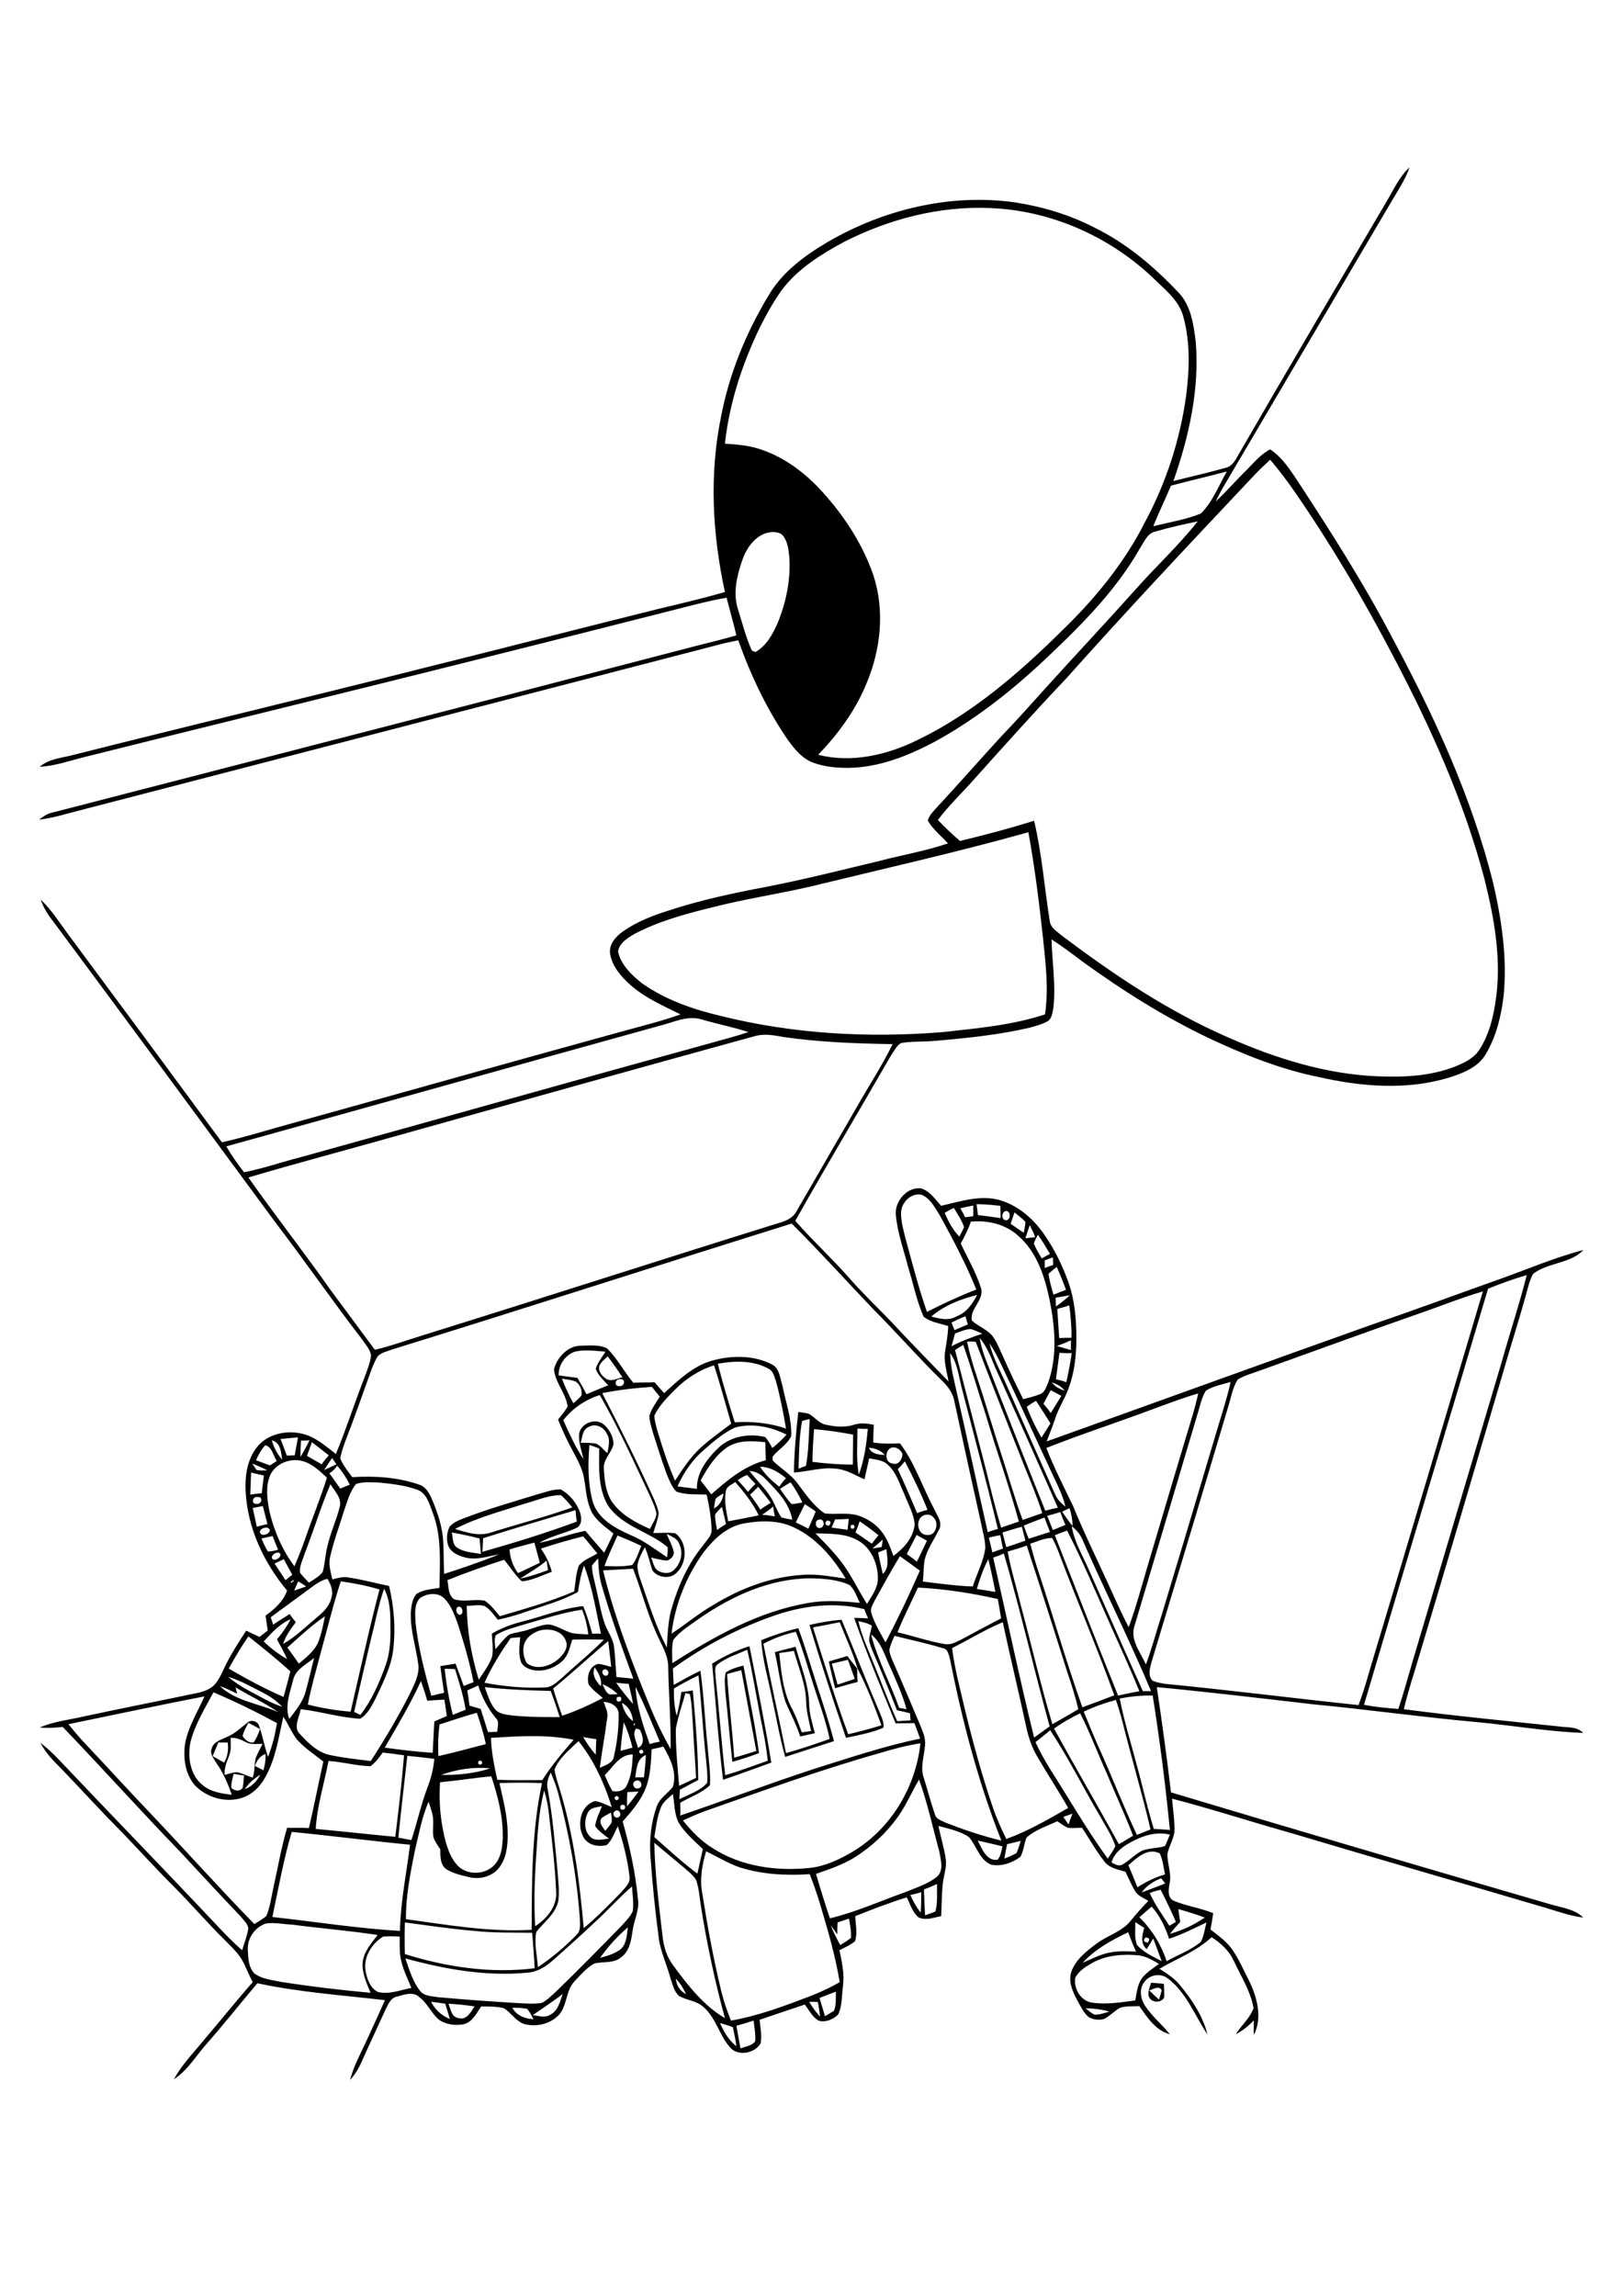 <?xml version="1.0" encoding="utf-8"?>
<!-- Generator: Adobe Illustrator 21.0.2, SVG Export Plug-In . SVG Version: 6.00 Build 0)  -->
<svg version="1.2" baseProfile="tiny" id="Layer_1" xmlns="http://www.w3.org/2000/svg" xmlns:xlink="http://www.w3.org/1999/xlink"
	 x="0px" y="0px" viewBox="0 0 595.3 841.9" overflow="scroll" xml:space="preserve">
<path d="M421.5,729.9c1.2,1.2,2.4,2.3,3.6,3.4c0.4-1.1,0.7-2.3,1-3.4C425.1,727.9,423,729.6,421.5,729.9 M422.2,727.1
	c1.5,0.1,3.1,0.3,4.7,0.4c0.1,1.7,0.2,3.4,0.1,5.1c-1.3,2-4.3,1.9-5.5-0.1C420.7,730.7,421.8,728.8,422.2,727.1 M266.7,613.9
	c0.6,10.2,1.9,20.4,2.6,30.7c2.7-0.8,5.4-1.6,8.1-2.5c-1.8-9.9-3.7-19.8-5.5-29.6C270.2,612.9,268.5,613.4,266.7,613.9 M266.2,613.3
	c2-1.3,4.2-1.9,6.5-2.5c1.9,10.7,4.2,21.3,5.7,32.1c-3.2,1.2-6.5,2.3-9.8,3.2c-0.9-8.4-1.6-16.7-2.5-25.1
	C265.9,618.4,265.6,615.8,266.2,613.3 M305.1,610.1c0.7,2.6,1.4,5.2,2.1,7.7c2.1-0.7,4.2-1.4,6.3-2.1c-0.8-2.3-1.6-4.6-2.5-7
	C309,609.2,307,609.6,305.1,610.1 M304,609.3c2.3-0.7,4.5-1.3,6.8-2c1.2,1.6,2.4,3.1,3.6,4.6c0,1.6,0,3.3,0.2,4.9
	c-2.8,0.7-5.5,1.5-8.3,2.3C305.5,615.8,304.7,612.6,304,609.3 M285.8,606.2c0.8,7.1,1.4,14.6,5,21c1.3,2.6,2.3,5.4,3.3,8.1
	c0.8-0.1,2.5-0.4,3.4-0.5c-0.7-3.5-1.7-6.9-1.8-10.5c-0.1-6.6-2.8-12.7-4.5-18.9C289.4,605.7,287.6,606,285.8,606.2 M284.2,605.9
	c2.5-0.7,5.1-1.4,7.6-2c1.9,7,4.9,13.9,5,21.3c0.1,3.6,1.2,7,2.1,10.4c-1.8,0.4-3.6,0.8-5.4,1.2c-1.4-4.4-3.6-8.5-5.4-12.7
	C286.2,618.2,285.6,612,284.2,605.9 M263.4,610.2c-1.8,1.1-0.8,3.5-0.9,5.1c1.3,11.9,2.1,23.8,3.5,35.7c5.3-1.5,10.4-3.5,15.6-5.3
	c-0.4-3.8-1-7.6-1.8-11.4c-2-9.8-3.5-19.6-5.7-29.3C270.5,606.6,266.6,607.8,263.4,610.2 M261.2,610.1c4.3-2.7,8.9-4.9,13.7-6.4
	c2.8,14.2,5.7,28.4,8,42.7c-5.9,2.1-11.8,4.3-17.7,6.3C263.5,638.6,262.5,624.3,261.2,610.1 M280,602.8c2.6,13.4,5.6,26.7,8.3,40.1
	c5.4-1.5,10.7-3.3,16-5.2c-1.4-6.8-3.9-13.3-6-20c-2.1-6.5-3.9-13-6.4-19.3C287.9,599.3,283.8,600.8,280,602.8 M279.2,601.5
	c4.4-1.8,8.9-3.3,13.6-4.4c2.7,7.2,4.8,14.6,7.2,22c2.1,6.4,4.2,12.9,5.9,19.4c-6,1.9-11.9,3.9-17.9,5.8c-2-7-3.2-14.3-4.8-21.4
	C281.8,615.8,279.7,608.8,279.2,601.5 M298.2,596.8c4.1,13.1,8.2,26.3,12.9,39.2c4.1-1,8.1-2,12.2-3.3c-2.6-7.1-5.3-14.1-8.8-20.9
	c-1.7-5.8-4.3-11.3-6.5-16.9C304.7,595.6,301.4,596.2,298.2,596.8 M296.9,595.9c3.9-0.9,7.8-1.6,11.8-1.9
	c4.7,11.4,9.2,22.9,14.1,34.3c0.6,1.7,1.6,3.4,1.2,5.3c-4.4,1.9-9.1,2.7-13.7,3.7C305.6,623.6,301.1,609.8,296.9,595.9 M264.1,741.9
	c1.4,3.2,3.2,6.3,6,8.5c-0.3-2.4-0.8-4.7-1.3-7C267.3,742.8,265.7,742.4,264.1,741.9 M270.1,742.9c0.5,2.8,1,5.5,1.5,8.3
	c1.8-0.7,4.1-0.9,5.4-2.6c0.2-2.5-0.3-5.1-0.6-7.6C274.3,741.7,272.2,742.3,270.1,742.9 M398.2,736.5c1,0.8,2,1.7,3.2,2.3
	c1.9,0.1,3.7-0.6,5.5-1.1C404.1,736.9,401.2,736.5,398.2,736.5 M187.9,736.3c1.6,2.9,4.6,4,7.8,4.2c-0.7-1.3-1.4-2.7-2.3-3.8
	C191.6,736.3,189.7,736.3,187.9,736.3 M164.5,734.8c0.8,2,1.1,5,3.8,5.3c3,0.8,4.4-2.4,5.8-4.3C170.9,735.3,167.7,735,164.5,734.8
	 M296.8,734.1c1.1,1.9,2.4,3.8,4,5.4c-0.2-1.8-0.5-3.6-0.8-5.3C299.1,734.1,297.6,734.1,296.8,734.1 M158.1,734.1
	c1.5,2.9,3.9,5.1,6.9,6.3c-0.6-1.9-1.1-3.8-1.7-5.6C161.6,734.5,159.8,734.3,158.1,734.1 M300.6,732.7c0.7,2.2,1.3,4.5,2,6.7
	c1.1-0.7,2.2-1.3,3.3-2c0.9-2.2,0.6-4.7,0.7-7C304.6,731.1,302.6,731.9,300.6,732.7 M195.4,739c2.1,0.2,4.5,1.2,6.5-0.2
	c2.9-1.5,3.5-4.9,4.5-7.6C202.9,734,199.1,736.4,195.4,739 M247.9,725.6c0.2,2.5,1.5,4.5,3.7,5.7
	C250.7,729.2,249.4,727.2,247.9,725.6 M400.9,719.7c-2.5,1.4-5.2,3-6.5,5.6c-0.7,3.9,2,8.5,6.1,9.1c5.3,0.8,10.6-0.1,15.9-0.8
	c0.6-3,0.8-6.3,2.9-8.7c1.7-1.9,3.8-3.2,5.8-4.7c-2.3-1.3-4.5-2.7-7.2-3.1C412.2,716.5,406.1,716.9,400.9,719.7 M420.2,710.5
	c-1,1.1-0.7,1.7,0.8,1.9C421.9,711.2,421.6,710.6,420.2,710.5 M140.5,710.2c-4.2,2.6-7.3,7.6-6.4,12.6c0.5,2.9,1.7,6.3,4.5,7.7
	c4.1,1,8.3-0.7,12.3-1.5c-1.5-3.6-3.3-7.2-4-11.1c-0.4-2.6-0.3-5.1-0.3-7.7C144.6,710.1,142.6,710,140.5,710.2 M397.1,719.8
	c3.3-1.4,6.6-3.2,10.2-3.8c3.1-0.6,6.3-0.4,9.4-0.3c-1.1-2.3-2-4.7-2.9-7.1C407.7,711.5,401.7,714.8,397.1,719.8 M220.1,718
	c2.7-0.8,5.6-1.5,7.8-3.4c2-2.1,2-5.1,2.4-7.8C226.4,710.1,223,713.9,220.1,718 M416.4,704.9c0.1,2.7-0.4,5.6,0.6,8.3
	c2.4,2.8,5.9,4.3,9.1,6c-1-2.8-2.1-5.5-3.1-8.3c-0.8,1.3-1.6,2.6-2.4,3.9c-2.4-2.1-1.7-5.1-0.9-7.8
	C418.6,706.3,417.5,705.6,416.4,704.9 M148.5,705c-0.1,3.9-0.1,7.8,0,11.6c15.3,4.8,31.6,7.2,47.6,5.2c-0.2-4.4-0.6-8.7-0.9-13
	c-7.1-0.1-14.2,0.1-21.3-0.7C165.4,707.4,157,706.1,148.5,705 M97.5,705.4c-3.9,1.3-6.8,5.3-6.6,9.5c0.1,3,0.2,6.5,2.4,8.8
	c2.8,2.1,6.5,2.4,9.8,3.1c10.9,1.7,21.8,3,32.8,4c-1.4-3.5-3.1-7-2.9-10.9c0.3-4.1,3.2-7.2,5.5-10.3c-10.4-1.6-20.9-2.4-31.3-3.8
	C104,705.7,100.7,704.9,97.5,705.4 M307.2,705c-0.1,1.5-0.1,2.9-0.1,4.4c-0.8-1.1-1.5-2.2-2.4-3.3c1,2.5,2.2,4.8,3.5,7.2
	c1.3-0.8,2.6-1.6,3.9-2.6c0.2-2.4-0.3-4.8-0.7-7.1C310.1,704,308.7,704.5,307.2,705 M432.2,700.1c0.2,1.5,0.4,3.1,0.7,4.7
	c-1.3,1.4-2.6,2.9-3.8,4.4c4.6-1.3,8.9-3.3,12.8-6C438.6,702,435.4,701,432.2,700.1 M417.9,703.1c4.6,4.5,8,10,10,16.1
	c4.2-2.3,8.8-4,12.5-7c1.2-2.2,1.5-4.8,2.1-7.2c-4.5,2.2-9,4.4-13.7,6c-1.4-4.3-3.3-8.4-6.4-11.8
	C420.9,700.5,419.4,701.8,417.9,703.1 M333.9,694.9c1,2.3,2.2,4.5,3.8,6.5c0.2-2.5,0.2-5,0.2-7.5
	C336.6,694.3,335.3,694.7,333.9,694.9 M421.7,694.2c1.9,4.3,4.7,8.1,7.2,12c0.6-0.3,1.8-1,2.4-1.4c-1.7-4-3.6-7.9-5.6-11.8
	C424.4,693.3,423,693.7,421.7,694.2 M218.1,705c-5,4.7-10.1,9.3-15.2,13.8c-2.6,2.3-5.6,4.3-9.2,4.6c-15.2,1.5-30.4-1.2-45-5.2
	c1.4,4.1,2.6,8.3,5.3,11.8c1.5,2.1,4.4,2,6.6,2.4c9.8,0.9,19.7,1.6,29.6,2.2c2.8,0.1,5.7,0.4,8.5-0.1c1.9-0.9,3.4-2.5,5-3.9
	c8.3-8,16.4-16.3,24.5-24.6c1.4-1.6,3.1-3.2,3.9-5.2c0.4-3-0.1-6-0.3-9C227,696,222.8,700.7,218.1,705 M338.9,692.9
	c0.1,3.2,0.2,6.3,0.4,9.5c1.3-0.5,2.6-0.9,3.8-1.4c0.9-3.3,0.5-6.7,0.6-10.1C342.2,691.6,340.5,692.3,338.9,692.9 M418.7,694
	c2.9-1,5.8-2.2,8.7-3.3c-0.4-0.5-1.1-1.4-1.5-1.9C423,689.9,420.5,691.6,418.7,694 M413.9,684c1.1,2.7,2.2,5.4,3.3,8.1
	c3.2-2,6.5-3.7,10.1-4.7c-0.5-2.6-0.8-5.3-1.9-7.7C421,677.4,417,681.3,413.9,684 M259,678.9c-1.5,5-2.4,10.3-1.4,15.5
	c1.9,12.1,4.1,24.1,7,36c0.9,3.6,2.1,7.1,3.5,10.6c10.3-1.8,20-5.5,29.7-9.2c3.5-1.4,6.9-3,10.2-4.9c-1.6-9.7-4.4-19.2-7.2-28.6
	c-1.1-3.7-2.4-7.4-3.8-11c-8.6,0.6-17.4,0.1-25.7-2.5C267,683.3,263.1,680.9,259,678.9 M240,675.8c0.2,11.4,1.7,22.8,3,34.1
	c0.4,4,1.6,7.9,4.1,11.1c5.3,7.2,11,14.5,18.8,19.1c-3.7-13.5-6.6-27.2-8.8-41c-0.5-3.2-0.7-6.4-1.7-9.5c-0.9-1.7-2.4-2.8-3.8-4.1
	C247.7,682.3,243.9,679,240,675.8 M369.4,676.3c-0.4,1.8-0.7,3.5-1,5.3c1.5-0.6,3-1.2,4.4-2c0.7-1.4,1.1-3,1.6-4.5
	C372.7,675.5,371.1,675.9,369.4,676.3 M358.6,675c1.6,2.9,3.2,7.6,7.3,7c1.2-1.4,1.4-3.2,1.8-4.9C364.7,676.4,361.7,675.6,358.6,675
	 M413.5,676.3c-2.6,1.6-5,3.7-5.8,6.7c1.2,0.7,2.8,1.6,4.1,0.7c2.5-1.4,4.5-3.7,7.1-5c2.7-1.1,5.6-0.8,8.4-1.7
	c0.7-1.4,1.2-2.8,1.8-4.2C423.5,671.4,418.1,673.6,413.5,676.3 M107,671.8c-3,10.2-4.9,20.8-7.1,31.2c15.6,1.7,31.1,4.2,46.8,5.1
	c0.2-10.7,2.4-21.1,3.7-31.6C135.9,675.1,121.5,673.2,107,671.8 M390,666.3c0.6,0.9,1.3,1.8,1.9,2.8c0.5-1.3,0.9-2.7,1.5-4
	C392.2,665.5,391.1,665.9,390,666.3 M220.7,666.7c-1.3,1.7,0.4,3.3,1.3,4.7c0.8-1,1.7-2,2.3-3c0.3-1.2-0.1-2.5-0.2-3.7
	C223,665.3,221.8,665.9,220.7,666.7 M225.5,664.2c-1.3,0.9,0.2,3.2,1.5,2.1C228.4,665.4,226.8,663.1,225.5,664.2 M215.7,664.6
	c-1.5,2.8-1.6,6.8,0.9,9.1c1.9,1.7,4.5,0.7,6.8,0.6c-1.8-1.4-3.7-2.7-5.1-4.6c0.3-2.6,1.6-5,2.5-7.4
	C219,662.9,216.7,662.7,215.7,664.6 M227.7,662c-0.5,1.4,0,1.9,1.4,1.5C229.6,662.1,229.1,661.6,227.7,662 M225.5,659l0,0.8l0.7,0.4
	l0.7-0.4l0-0.8l-0.7-0.4L225.5,659 M242.3,663.1c-1.3,3.4-1.7,7-2.3,10.6c5.2,4.6,10.3,9.3,15.8,13.4c0.7-3,1.3-6,2-9
	c-3.2-3.1-6.7-6-9-9.9c-1.5-3.2-1.4-6.9-2-10.3C245.2,659.4,243.1,660.8,242.3,663.1 M230.1,657.2c-0.1,1.7-0.2,3.5-0.1,5.2
	c1.5-1.7,2.9-3.6,4.2-5.4C232.8,657.1,231.4,657.1,230.1,657.2 M199.6,656.6c-1.7,6.7-2.3,13.5-2.7,20.4c-0.7,9.8-1.2,19.6-0.6,29.4
	c4.1-2.7,8-7.1,7.7-12.4c-0.4-9.8-1.6-19.4-2.7-29.1C201,662.1,200.4,659.3,199.6,656.6 M183.2,653.9c1.3,5.9,2.9,11.9,3,18
	c0.1,4.5-0.3,9.3-3.1,13c-2.6,3.4-7.4,4.5-11.4,3.4c-2.8-0.7-5.7-1.3-8.1-2.9c-2.2-1.7-2.1-4.7-2.1-7.2c-0.9-1.4-2-2.8-2.5-4.4
	c-0.5-2.8,0.3-5.7-0.4-8.5c-0.4-1.6-0.9-3.1-1.4-4.6c-2.5,5.8-3.6,12.1-5.1,18.3c-1.6,8.2-3.3,16.4-3.2,24.8
	c15.3,2.1,30.6,4.8,46.1,3.9c0.1-18,0-36.2,3.8-53.8C193.6,653.7,188.4,653.7,183.2,653.9 M329.4,666.2c-4.3,6-9.8,11.1-16,15
	c-4.4,2.7-9.3,4.3-14.1,6c1.6,5.5,3.3,10.9,5.1,16.3c9.5-2.3,18.4-6.3,27.6-9.6c3.9-1.6,8.1-2.9,11.5-5.5c2.9-2.4,1.5-6.5,1-9.5
	c-2.4-8.8-4.3-17.7-7.4-26.3C334.5,657,332.4,661.9,329.4,666.2 M233.4,653c-2,0.4-1.1,3.5,0.8,2.8
	C236.1,655.5,235.2,652.4,233.4,653 M161.4,653.6c-0.5,7.4,0.2,14.8,2.1,21.9c0.9,3.1,2.1,6.3,4.4,8.7c3.8,3.9,11.1,3.3,14.2-1.2
	c1.8-2.6,2.2-5.9,2.3-9c0.2-7.7-1.8-15.3-4.2-22.6C174,652,167.7,653,161.4,653.6 M200.9,656.2c1.9,10.3,2.7,20.7,3.7,31.1
	c0.2,3.4,0.7,6.8,0.1,10.2c-1.2,4.6-5.2,7.4-8,11c-0.8,4.3,0.3,8.6,0.6,12.9c5.2-3.5,10-7.5,14.3-12c1.5-1.4,1.1-3.7,1.1-5.5
	c-1.1-15.7-3.9-31.2-8-46.4c-0.7-2.6-1.7-5.1-2.7-7.5C201.1,651.9,200.3,654,200.9,656.2 M89.8,656.1c2.6-0.9,4.4-2.9,5.7-5.3
	C93.3,652.2,91.2,653.9,89.8,656.1 M85.7,650.5c-0.4,1.7-1,3.4-0.8,5.2c1.1,1.1,3.2,1.4,4.1-0.1c0.3-1.5,0.4-3,0.5-4.5
	C88.6,651,86.7,650.7,85.7,650.5 M161.8,650.9c6.1,0.1,12.2-0.5,18-2.4C173.8,647.9,167.6,648.8,161.8,650.9 M175.4,646v0.8l0.7,0.4
	l0.7-0.4V646l-0.7-0.4L175.4,646 M233,651.8c0.8,0,2.4,0,3.2,0c0.3-2.7,0.6-5.5,0.7-8.2C233.5,645,233.5,648.8,233,651.8 M221.8,651
	c0.9,2,1.7,3.9,2.8,5.8c2,0.5,4.5-0.1,5.3-2.1c1.8-3.5,2-7.5,2.2-11.3C227.3,643.3,224.9,648,221.8,651 M149.4,643.9
	c-1.1,10-2.3,20-3.3,30c1.6,0.3,3.2,0.6,4.8,0.9c2.1-6.4,3.5-13,5.9-19.3c1.3-3.4,2.2-6.9,2.5-10.5
	C156,644.6,152.7,644.2,149.4,643.9 M93.5,647.6c0.8,0.4,2.3,1.2,3.1,1.6c0.6-1.9,0.9-4,0.8-6C95.4,643.9,94.2,645.6,93.5,647.6
	 M135.9,647.7c-5.2-0.1-10.2-1.6-15.4-1.9c-1.6,8.3-4.2,16.5-4.7,24.9c9.8,0.9,19.5,2,29.2,2.9c1.2-10,2.4-19.9,3.2-29.9
	c-2.6-0.4-5.2-0.7-7.8-1C139,644.6,137.7,646.4,135.9,647.7 M234.5,642l0,0.8l0.7,0.4l0.7-0.4l0-0.8l-0.7-0.4L234.5,642 M322.3,643
	c-21.6,6.1-42.7,13.8-63.8,21.2c-2.7,1-5.4,2.2-8,3.4c3.1,3.9,6.6,7.5,10.8,10.1c10.5,6.8,23.5,8.6,35.8,7.3
	c5.5-0.6,10.6-3,15.4-5.8c14.1-8.3,23.4-23.7,25.1-39.9C332.4,640.1,327.3,641.5,322.3,643 M203.4,648.9c0.3,2.4,1.1,4.6,1.8,6.9
	c5.1,16.6,7.4,34,8.9,51.3c4.8-4,9.1-8.4,13.4-12.8c1.5-1.8,3.8-3.6,3.4-6.1c-0.7-6.3-2.3-12.5-4.3-18.5c-1.2,2.3-2,5-4,6.9
	c-3.2,0.9-7.4,0-8.8-3.3c-2.2-4.4-0.8-11.4,4.5-12.8c2.1,0.3,4.1,1.4,6.1,2.2c-2.7-8.6-6.5-17.1-12.2-24.2
	C209,641.6,205.1,644.6,203.4,648.9 M80.1,639c-0.7,1.6-1.4,3.3-2.1,5c1.4,0.8,2.8,1.6,4.2,2.4c1.3-2.3,1.7-4.8,1.3-7.4
	C82.7,639,80.9,639,80.1,639 M213.9,637c1.3,2.3,2.9,4.5,4.6,6.5c0.1-1.9,0.1-3.8,0.2-5.7C217.1,637.6,215.5,637.3,213.9,637
	 M180.1,637.3c0.1,5.2,1.2,10.3,2.3,15.4c5.5,0.2,11,0.1,16.5,0.1c3.4-5.3,7.4-10.1,11.5-14.8C200.5,636,190.2,636.7,180.1,637.3
	 M84.6,637.3c0,2.2,0.3,4.5-0.6,6.7c-0.9,2.2-1.8,4.5-1.6,6.9c1.6-0.4,3.1-1,4.7-1c1.9,0.5,3.7,1.4,5.6,2c0.8-2.3,0.5-4.8,1.1-7.2
	c0.7-1.8,1.7-3.5,2.5-5.2c-2.1,0-4.4,0.4-6.3-0.7C88.4,637.9,86.6,637.2,84.6,637.3 M379.8,638.9c1.6,3.4,3.4,6.7,5.4,9.9
	c7,11,13.5,22.3,21.1,32.8c1-1.5,2.1-3,2.8-4.6c-1.2-3.8-3.5-7.1-5.4-10.6c-6.3-10.6-11.7-21.6-18.5-31.9
	C383.5,636,381.6,637.4,379.8,638.9 M233.3,633.9c-1.6,2.1,0.3,4.9,0.7,7.1c2.8-1.3,1.7-4.6,0.7-6.7
	C234.4,634.2,233.7,634,233.3,633.9 M232.4,632.1v0.5h0.5v-0.5H232.4 M228.8,631.6c-0.5,3.5-0.9,7-1.2,10.5c1.5-0.4,2.9-0.8,4.4-1.2
	C231.2,637.8,230.2,634.6,228.8,631.6 M91.1,631.8c-0.8,1.6-1.8,3.1-2.1,4.9c0.9,1.3,2.3,2.6,4,2.3c1.1-1.4,1.7-3.2,2.4-4.9
	C94,633.3,92.5,632.5,91.1,631.8 M386.6,633.9c7.8,14.2,16,28.2,23.8,42.4c1.8-1,3.5-2.1,5.2-3.1c-3-7.8-6.5-15.3-9.7-23
	c-3.3-7.3-6.1-14.8-9.7-21.9C392.9,629.9,389.7,631.7,386.6,633.9 M161.2,632.4c-0.5,3.9-0.6,7.7-0.4,11.6
	c5.8-1.3,11.6-2.9,17.4-4.4c-0.8-3.9-2-7.7-3.3-11.5C170.3,629.4,165.8,630.9,161.2,632.4 M228.1,624.5c0.6,2.7,1.9,5.1,4.1,6.7
	C231.9,628.4,230.7,625.8,228.1,624.5 M397.5,627.7c2.1,5.1,4.2,10.3,6.5,15.3c4.4,9.9,8.4,20.1,13,29.9c1.7-0.7,3.3-1.3,5-2
	c-3.1-13.3-7-26.3-10.3-39.5c-0.7-2.7-1.5-5.4-2.4-8C405.2,624.5,401.3,625.9,397.5,627.7 M221.4,624.1c0.6,1.9,1.8,3.9,1.3,6
	c-0.8,6.1-1.9,12.1-2.7,18.2c2-1,4.9-1.7,5.2-4.3c1.2-5.2,1.8-10.5,1.7-15.8C226.6,625.5,223.8,624.2,221.4,624.1 M410.7,622.9
	c1.6,8.2,4.1,16.2,6.2,24.2c2.2,7.9,3.9,15.8,6.3,23.6c2,0.1,3.9,0.2,5.9,0.4c-1.6-16.5-3.7-32.9-6.3-49.3
	C418.8,621.7,414.7,622.1,410.7,622.9 M226.3,622.4c-0.4,1.4,0,1.9,1.4,1.4C228.2,622.4,227.7,622,226.3,622.4 M25.1,632.3
	c1.6,2,3.2,3.9,4.9,5.8c8.9,9.4,17.6,19,26.6,28.4c12.3,13,24.2,26.3,36.7,39.1c1.5-1,3.1-1.8,4.4-3c1.4-3.3,1.8-6.9,2.6-10.4
	c1.6-7.3,2.9-14.7,5-21.9c2.6,0.1,5.3-0.1,8,0.1c1.9-8.1,3.5-16.3,5.3-24.4c-3.3-2.6-6.8-4.9-9.6-8c-2.1-2.6-3.2-5.8-5.1-8.4
	c-1.7,7.6-2.8,15.6-6.8,22.5c-1.9,3.4-4.9,6.2-8.6,7.3c-6,1.8-12.9-0.3-17.1-4.8c-3.4-4-4.2-9.6-3.6-14.6c1-6.4,4.6-12,7.2-17.9
	C58.4,625.3,41.7,628.9,25.1,632.3 M251.4,620.9c-1.2,4.3-2.7,8.6-3.5,13c-0.1,7,0.6,14,1.2,21c2.1-1,4.2-1.9,6.2-2.9
	c-0.3-6.7-0.9-13.4-1.2-20.1c-0.3-3.6-0.3-7.2-1.1-10.7C252.6,621.2,251.8,621,251.4,620.9 M78.3,620.6c-3.1,5.8-6.7,11.6-8.4,18.1
	c-1.2,5.6-0.2,12.3,4.5,16c3,2.5,6.9,3,10.6,3.5c-1.4-4.1-3.1-8.1-5.6-11.6c-0.9-1.6-2.5-3.3-1.8-5.2c0.6-2.8,3.7-3.4,5.8-4.5
	c2.9-1.2,5-3.4,7.4-5.2c1.3-1.2,3.7-0.5,4.2,1.1c1.3,3.7,2,7.7,3.3,11.5c1.6-4,2.6-8.2,3.3-12.4C94,627.8,86.3,624,78.3,620.6
	 M233.1,618.6c0.4,7.3,2.8,14.2,5.2,21c1.2-0.4,2.5-0.7,3.7-0.9C239.2,632,236.4,625.2,233.1,618.6 M177.8,618.7
	c1,2.7,1.8,5.6,3.6,7.9c1.5,2,4.2,2.2,6.5,2.5c5.8,0.6,11.6,0.6,17.4,0.6c-1-3.2-2.1-6.4-3.3-9.6
	C193.9,619.9,185.8,619.6,177.8,618.7 M220.9,617.6c0.8,1.3,1.2,3.1,2.7,3.8c1,0,2-0.1,3-0.1C224.9,619.7,223,618.4,220.9,617.6
	 M171.4,619.9c0.3,1.9,0.6,3.7,0.8,5.6c1.4,0.4,2.8,0.8,4.1,1.2c0.9,2.9,1.8,5.7,2.7,8.5c0.8,0,2.5-0.1,3.4-0.1c0-1.7,0.9-3.7-0.5-5
	c-2.9-3.5-5.1-7.6-6.5-12C174.2,618.7,172.8,619.3,171.4,619.9 M80.6,618.3c5.9,5.6,14.3,6.4,21.5,9.6c-5-3.4-10.5-6-15.7-9.1
	c0.2,0.6,0.4,1.7,0.6,2.3C84.9,620.1,82.8,619.1,80.6,618.3 M226,617.1c1.9,2.7,4,5.3,6.2,7.8c-0.4-2.5-1.1-5-1.6-7.4
	C229,617.4,227.5,617.3,226,617.1 M154.4,616.5c-3.9,8.4-8.6,16.4-13.3,24.4c5.9,0.8,11.7,1.5,17.6,1.9c0.2-3.8,0.4-7.7,0.6-11.5
	c1.5-0.7,3.1-1.3,4.6-2c-0.3-2-0.6-4-0.9-6c-2.1,0.1-4.2,0.2-6.3,0.4C156.1,621.3,155.2,618.9,154.4,616.5 M247.2,619.2
	c-0.1,3.3,0.1,6.7,1,10c0.8-2.9,1.3-5.8,1.7-8.7c1.4-0.2,2.8-0.3,4.2-0.6c1,10.9,1.9,21.9,2,32.9c-2.3,1.1-4.5,2.4-6.7,3.5
	c-0.1,1.2-0.2,2.3-0.2,3.5c3.5-1.8,7.6-3,10.2-6c0.2-3.1-0.2-6.2-0.5-9.2c-1.1-10-1.6-20.1-2.7-30.2
	C253,615.9,250.1,617.5,247.2,619.2 M83.7,614.9c2.3,2,4.8,3.6,7.4,5c4.1,2.1,8,4.6,12.4,6c-1.9-2-4.1-3.6-6.6-4.9
	C92.7,618.8,88.4,616.4,83.7,614.9 M221.3,612.4c-1.1,0.9,0.4,2.8,1.5,1.9C223.9,613.4,222.4,611.5,221.3,612.4 M218.1,611.5
	c-1.1,2.7,0.4,5,2.3,6.9C220.8,615.8,219.6,613.5,218.1,611.5 M163.1,612c0.6,5.7,1.6,11.3,3,16.9c1.6-0.7,3.1-1.3,4.7-1.9
	c-0.8-5.1-2.4-10-3.9-14.9C165.6,612,164.3,612,163.1,612 M107.5,616.2c-1.2,4.6-3.1,9.5-1.4,14.2c2.4-3.2,5.1-6.4,6.1-10.4
	c1.1-4,2-8,3-12C112.4,610.4,108.3,612.2,107.5,616.2 M202.9,619.2c1,3.4,2.1,6.7,3.3,10c5.1-1.7,10.1-4,14.9-6.5
	c-1.8-1.6-3.8-3-5.2-5c-0.8-2.8,0.3-6.8,3.5-7.5c1.7,0.1,3.2,0.7,4.8,1.1c-0.4-3.2-0.7-6.3-1.1-9.5
	C216.3,607.5,209.8,613.6,202.9,619.2 M187.3,600.7c-3.6,5.2-7,10.6-9.6,16.4c7.4,1.4,14.9,2.1,22.4,1.7c2.3-0.1,4-1.8,5.7-3.2
	c5.2-4.8,10.7-9.2,15.7-14.3c-3.9-0.1-7.8-0.1-11.6,0c-0.9,2.7-1.4,5.7-3.5,7.7c-3,2.8-7.4,4.4-11.5,3.3c-1.6-0.5-3.4-1.4-3.9-3.1
	c-0.9-2.8-0.4-5.9-0.2-8.8C189.5,600.5,188.4,600.6,187.3,600.7 M328.1,599.9c-0.7,1.6-1.5,3.3-1.9,5.1c0.1,1.6,0.8,3,1.4,4.5
	c3.3,7.4,6.4,14.9,9.6,22.4c1,2.6,2.4,5.2,2.1,8.1c-0.3,4-1.9,8.2-0.4,12.2c1.4,4.4,2.5,8.8,4,13.1c0.4,1.9,2.5,2.3,3.9,3.1
	c6.7,2.6,13.5,4.9,20.5,6.6c-8.5-21.4-14.3-43.7-18.8-66.3c-0.5-1.7-0.7-4.1-2.8-4.3C339.9,602.6,334,601.4,328.1,599.9
	 M319.5,599.4c2.4,9.3,7.1,17.9,10.3,26.9c0.7,0.1,2,0.4,2.7,0.5c-1.5-5.5-3.9-10.7-6.2-15.9C324.4,606.8,323.2,602.2,319.5,599.4
	 M91.1,600.1c-2.6,3.8-5,7.8-7.2,11.8c6.5,3.8,13.2,7.4,20.1,10.4c0.9-3.1,1.7-6.2,2.5-9.4C101.6,608.5,96.4,604.3,91.1,600.1
	 M197.5,598.1c-2.4,0.9-4.6,2.5-5.3,5.1c-0.6,2.2-0.1,4.7,1,6.7c3.5,2.7,8.5,1.2,11.5-1.4c1.9-1.6,4-4.3,2.8-6.9
	C206.1,597.8,201,596.9,197.5,598.1 M349.2,604.4c1,7.7,3,15.2,4.8,22.8c2.9,12,6.2,24,10.2,35.7c1.3,3.9,3.1,7.8,4.9,11.5
	c8-2.9,15.4-7.2,22.7-11.4c-3.7-6.5-7.8-12.7-11.5-19.1c-1.8-3.1-3-6.6-3.8-10.2c-2.8-13-5.9-25.8-8.7-38.8
	C361.3,597.6,355.4,601.3,349.2,604.4 M314.8,594.5c1.4,5.8,3.9,11.1,6.1,16.6c2.7,6.7,5.2,13.5,8.2,20.1c1.6-0.1,3.3-0.2,4.9-0.3
	c-0.1-0.6-0.2-1.9-0.2-2.6c-1.6-0.4-3.2-0.8-4.8-1.1c-2.7-6.9-5.5-13.8-8.5-20.7c-0.7-1.6-1.4-3.2-1.7-4.9c0-1.9,0.7-3.6,1-5.4
	C318.3,595.2,316.5,594.9,314.8,594.5 M96.7,602c2.6,2.4,5.5,4.7,8.6,6.4c-1.1-2.5-2.4-4.8-3.7-7.2c1.9-2.3,3.7-4.8,5-7.4
	C102.6,595.5,99.6,598.8,96.7,602 M105.4,604.2c1.4,2,2.9,3.9,4.2,5.9c2.6-2.2,5.5-4.4,7-7.6c1.3-3.1,1.9-6.5,2.6-9.8
	C114.2,596.1,109.9,600.2,105.4,604.2 M192,595.8c-3.5,1.1-7.1,1.9-10.2,3.9c-0.6,1.6-0.2,3.4-0.1,5.1c1.7-1.8,3.1-3.9,5.1-5.4
	c2.3-0.8,4.8-1,7.1-1.8c2.4-0.7,4.8-1.8,7.3-1.9c3,0.4,5.5,2.2,8.3,3.1c2.1,0.5,4.2,0.4,6.3,0.6c-0.4-3.1-1.1-6.2-2.3-9.1
	C206.1,591.4,199.1,593.8,192,595.8 M284.5,592.3c-13.4,4.6-26.2,11.2-37.7,19.6c0.1,2,0.2,4,0.3,6c3.2-1.8,6.4-3.6,9.8-5.2
	c1.3,9.4,1.7,19,2.7,28.4c0.3,4.5,1.1,9.1,0.8,13.6c-3.1,2.9-7.3,4.3-10.9,6.4c0,1.6,0.1,3.1,0,4.7c16.5-5.6,32.8-11.8,49.4-17.2
	c12.8-4,25.4-8.3,38.6-11c-0.7-1.9-1.4-3.8-2.1-5.7c-2.3,0-4.6,0.1-6.9,0.1c-5.2-12.8-10.6-25.6-15.2-38.7c1.7,0,3.4,0.1,5.1,0.2
	c-0.5-1.1-1-2.3-1.4-3.4C306.1,587.4,294.8,588.8,284.5,592.3 M167.9,589.3c-1,0.7-0.5,2.5,0.6,2.9
	C170.4,592.2,169.7,588.6,167.9,589.3 M154.1,586c-2.3,2.3-1.8,5.9-1.7,8.9c1,9.2,3.3,18.2,5.8,27c1.6-0.4,3.1-0.8,4.7-1.1
	c-0.5-3.3-1-6.5-1.4-9.8c1.9-0.3,3.8-0.6,5.6-0.9c1,2.7,2,5.4,3,8.2c1.2-0.5,2.4-1,3.6-1.4c-1.4-7-3.4-14-5.6-20.8
	c-1.2-3.5-2.5-7.2-5.1-9.9C160.6,583.8,156.7,584.3,154.1,586 M140.9,582.6c-2.1,5.9-3.2,12.2-4.8,18.3c-2.1,9-4.2,17.9-6.2,26.9
	c0.6,0.3,1.7,0.8,2.3,1.1c4.1-5.3,6.8-11.5,9.1-17.8c1.7-4.5,2-9.5,1.9-14.3C143.2,592.1,143.2,587,140.9,582.6 M336.7,582.2
	c-2.5,5.5-5.3,10.8-7.5,16.4c5.7,1.3,11.3,3.3,17.2,4.3c2.2,0.5,4.2-0.7,6.1-1.6c4.9-2.6,9.8-5.3,14.7-7.8c-0.4-2.4-0.8-4.7-1.2-7.1
	C356.3,584.2,346.5,582.7,336.7,582.2 M125,579.9c-2.9,8.8-5,17.8-7.5,26.7c-1.6,6.1-3.4,12.3-4.6,18.5c5.2,1.3,10.4,2.2,15.7,2.6
	c3.5-15,6.7-30,10.6-44.8C134.6,581.5,129.8,580.6,125,579.9 M109.4,579.9c-0.5,1.1-1,2.2-1.5,3.4c1.5-0.5,2.9-1,4.4-1.5
	C111.3,581.1,110.4,580.5,109.4,579.9 M106.7,579.9v0.5h0.5v-0.5H106.7 M256.7,593.4c-3.4,2.5-7.3,4.7-9.8,8.1
	c-0.6,2.8-0.3,5.6-0.3,8.4c15.3-9.7,31.5-18.9,49.6-22c6.3-1.2,12.8-0.7,19.2-0.1c-1.1-2.2-1.9-4.7-3.7-6.5
	c-4.5-2.1-9.6-2.4-14.5-2.5C282.4,578.9,268.6,585.2,256.7,593.4 M113.7,582.5c-4.8,3.6-9.6,7-14.4,10.6c0.3,0.9,0.6,1.8,0.9,2.7
	c1.9-1.4,4-2.5,6-3.9c0.7,1,1.5,2,2.3,3c-1.9,2.5-3.7,5-4.7,8c4.4-2.5,8.1-6.1,12-9.4c2.4-2,5-4.2,5.7-7.4c0.9-2.5-0.1-5-1.4-7.1
	C117.6,579.5,115.7,581.1,113.7,582.5 M107.2,579.5v0.5h0.5v-0.5H107.2 M221.2,575.9c3.5,14.4,8.6,28.3,14,42
	c3.2,8,6.4,16,10.8,23.5c0.1-9.9-0.7-19.7-0.9-29.5c0.2-4.9-2.7-9-4.5-13.3c-3.4-7.6-5.4-15.6-8.4-23.3
	C228.5,575.5,224.8,575.7,221.2,575.9 M212,583.8c-6.4,3.5-13.5,5.3-20.3,7.7c-3,1-6,1.8-9.1,2.5c-1.5-1.8-2.8-3.8-4.8-5
	c-2.1-0.7-4.4-0.1-6.6-0.1c0.1,9.2,1.7,18.3,4.4,27.1c1.8-2.8,3.9-5.4,4.9-8.5c0.5-2.8,0-5.6-0.1-8.4c3.5-2.1,7.4-3.5,11.4-4.5
	c7.4-1.9,14.5-4.8,22.1-5.6c1.4,3.3,2.4,6.7,3.3,10.1c0.8,0,2.4,0,3.2,0c-1.8-8.4-3.1-17-6.2-25C213.1,577.2,212.5,580.5,212,583.8
	 M358.3,582.7c2.3,0.4,4.5,0.7,6.8,1.1c-0.8-4-1.6-8.1-2.6-12C360.7,575.2,359.4,578.9,358.3,582.7 M217.1,574.2
	c0.1,3.1,1.1,6,1.7,9c1,4.1,1.6,8.2,3,12.2c1,2.9,3,5.3,3.4,8.4c0.5,3.7,0.6,7.5,0.9,11.2c2.1,0.2,4.1,0.4,6.2,0.6
	c-4.1-11.1-8.1-22.2-11.4-33.5c-1.1-3.4-1.4-7-1.5-10.6C218.6,572.4,217.8,573.2,217.1,574.2 M190.8,578.9c3.5-0.7,6.9-1.9,10.2-3.1
	c-0.2-1.2-0.4-2.4-0.5-3.5C197.6,574.8,194.1,576.7,190.8,578.9 M100.7,573.4c1.3,2,2.7,4,4,6.1c0.6-0.5,1.9-1.5,2.5-2
	c-1-1.9-2.1-3.8-3.1-5.7C103,572.3,101.9,572.8,100.7,573.4 M320.9,586.8c-0.6,1.5-1.9,3-1.3,4.7c1.1,3.8,3.3,7.3,5.2,10.8
	c4.5-8.6,8.7-17.4,12.6-26.3c-2.4-1.8-4.9-3.6-7.3-5.3C326.8,576,323.9,581.5,320.9,586.8 M364.3,571.2c5,22,9.6,44.1,15,66
	c1.9-1.4,3.8-2.7,5.7-4.1c-5.8-21.1-10.7-42.4-16.8-63.4C366.9,570.3,365.6,570.8,364.3,571.2 M102.3,569.4
	c-1.1-0.2-2.5,0.6-2.6,1.8C100.2,573.4,104.4,570.5,102.3,569.4 M322.1,569.3c0.5,2.7,1.1,5.3,1.7,7.9c2.6-2.4,1.6-6.1,1.3-9.1
	C324.2,568.5,323.1,568.9,322.1,569.3 M369.6,569c1.2,6.6,3.2,13,4.8,19.6c3.9,14.5,7.3,29.3,11.6,43.7c3.2-1.8,6.4-3.6,9.5-5.5
	c-1.1-4.8-2.6-9.4-4.2-14.1c-4.8-15.3-9.7-30.6-14.7-45.9C374.4,567.6,372,568.3,369.6,569 M186.9,568.2c0.2,3.2,1.2,6.1,3.1,8.7
	c2.7-1.3,5.4-2.5,8-3.8c-0.7-2.5-1.3-4.9-2-7.4C193,566.5,189.9,567.3,186.9,568.2 M320,567.9c1.1-0.2,2.3-0.4,3.4-0.6
	c0.1-0.7,0.3-2.1,0.4-2.7C322.5,565.7,321.3,566.8,320,567.9 M377.9,566.1c1,3.9,2.1,7.7,3.4,11.5c5.3,16.1,10,32.5,15.7,48.5
	c3.9-1.4,7.8-2.9,11.7-4.4c-6.1-17-13.3-33.7-19.7-50.6c-0.9-2.4-1.8-4.9-3.1-7.1C383.1,564,380.5,565.3,377.9,566.1 M198.4,567.9
	c1.8,2.6,3.2,5.4,4,8.5c-3.6,1.3-7.1,3.2-11,3.5c-2.5-2.3-4.3-5.3-6.5-7.9c-7,2.3-14,4.7-20.8,7.5c0.5,2.4,0.2,5.5,2.5,7
	c3.6,1.1,7.5-0.2,11.2,0.5c2.2,1.5,3.9,3.7,5.5,5.7c9.2-2.7,18.5-5.3,27.3-9.1c0.5-3.1,0.6-6.4,1.7-9.4c1.7-2.2,4.5-3.1,6.8-4.5
	c-1.7-2.1-3.4-4.2-5.2-6.3C208.8,564.7,203.6,566.2,198.4,567.9 M362.7,563.9c0.4,1.8,0.9,3.6,1.3,5.4c1.3-0.5,2.6-1,3.9-1.4
	c-0.4-1.6-0.7-3.3-1-4.9C365.5,563.2,364.1,563.5,362.7,563.9 M336.2,562.9c-1.2,2.3-2.4,4.7-3.6,7c1.2,0.9,2.5,1.8,3.7,2.8
	c1.3-2.6,2.5-5.2,3.7-7.7C338.7,564.3,337.4,563.6,336.2,562.9 M244.5,562.5c0.9,2.2,2.1,4.2,2.6,6.5c0.3,1.5-1,2.8-2.4,3.3
	c-2-0.1-4-0.7-5.9-1.1c0.9,1.8,1,4.3,3.1,5.1c1.6,0.7,3.7,0.9,5.1-0.4c2.7-2.3,3.8-6.5,2.1-9.8C248.4,564.1,246.2,563.4,244.5,562.5
	 M226.5,563.1c-1.7,3.7-3.4,7.4-4.8,11.2c3.4,0.1,6.9,0.3,10.2-0.4c1.6-2,2.3-4.6,3.3-7C232.3,565.5,229.4,564.3,226.5,563.1
	 M95.9,564.2c0.7,1.6,1.4,3.3,2.4,4.8c1.3-0.1,2.5-0.3,3.7-0.7c-0.7-1.7-1.4-3.3-2-5C98.7,563.6,97.3,563.9,95.9,564.2 M386.9,563
	c7.7,19.6,15.3,39.3,23.2,58.8c2.6-0.6,5.2-1.1,7.8-1.6c-3.2-8-6.8-15.7-10.3-23.6c-5.3-11.8-10.3-23.8-16.2-35.3
	C389.9,561.8,388.4,562.4,386.9,563 M299.1,562.3c3.4,3.5,6.9,7,9.8,10.9c3.5,4.7,6,10.1,9.1,15c1.7-2.9,4-5.8,4-9.3
	c0-5.3-2.3-11-7-13.8C310.2,562.2,304.4,562.5,299.1,562.3 M165.7,562c0.5,1.8,0.1,4.3,1.9,5.5c2.6,1.8,5.8,1.8,8.8,2.4
	c-0.2-1.9-0.3-3.8-0.5-5.7C172.5,563.3,169.1,562.6,165.7,562 M393.1,559.7c0.9,5.7,4,10.7,6.3,16c6.6,14.8,13.1,29.7,19.8,44.5
	c0.7,0,2.2,0,3,0c-7.7-18.4-16.7-36.3-24.7-54.5C396.6,563.2,395.1,561.2,393.1,559.7 M367.7,562c0.5,1.8,0.9,3.6,1.4,5.4
	c2.3-0.8,4.7-1.6,7-2.4c-0.4-1.7-0.9-3.4-1.3-5.1C372.4,560.5,370.1,561.3,367.7,562 M98.3,560.3c-1.1-0.3-2.8,0.2-3,1.5
	C95.8,564.3,100.7,561.8,98.3,560.3 M312.3,559.2l-0.4,0.7l0.4,0.7l0.8,0l0.4-0.7l-0.4-0.7L312.3,559.2 M315.3,557.9
	c-0.4,1.4-1,2.8-1.5,4.1c2,1.3,4,2.8,6,4.1c0.8-1.1,1.6-2.1,2.4-3.1C320,561.2,317.7,559.5,315.3,557.9 M272.7,558.7
	c-6.1,1.2-10.8,5.6-14.5,10.4c-6.4,8.8-10.6,19.2-11.9,30c5.2-3.4,9.9-7.4,15.3-10.5c10.1-6.2,21.5-10.5,33.4-11.1
	c5.1-0.3,10.2,0.7,15.2,1.4c-4.7-7.7-10.9-15.1-19.3-18.9C285.3,557.4,278.8,557.6,272.7,558.7 M375.5,559.5
	c0.6,1.6,1.2,3.2,1.8,4.8c2.6-0.8,5.2-1.7,7.8-2.5c-0.7-1.8-1.3-3.5-2-5.3C380.5,557.5,378,558.4,375.5,559.5 M306.3,557.2
	c-0.4,1-0.8,2-1.3,3c2,0.3,3.9,0.5,5.9,0.8c0.1-1.3,0.3-2.6,0.4-4C309.7,557.1,308,557.2,306.3,557.2 M303.3,557.6
	c-0.9,1.1-0.7,1.8,0.8,1.9C305,558.3,304.8,557.7,303.3,557.6 M300.3,557.3c-1.8,0.4-1.2,3.6,0.7,3
	C302.9,559.8,302.2,556.6,300.3,557.3 M338.4,555.9c-2.8,1.8-1.8,7.2,1.8,7c3.1,0.4,4.3-4.5,2.3-6.3
	C341.5,555.2,339.7,555.2,338.4,555.9 M384.1,555.9c0.7,1.7,1.4,3.5,2.1,5.2c1.5-0.6,3.1-1.3,4.6-1.9c-0.7-1.5-1.3-3.1-1.9-4.7
	C387.3,555,385.7,555.5,384.1,555.9 M177.2,564.1c-0.1,1.7-0.1,3.4-0.3,5c11.7-3.3,23.3-6.9,34.7-11.1c-0.3-1.4-0.4-2.8-0.5-4.2
	C199.8,557.2,188.5,560.5,177.2,564.1 M389.6,554.4c1.2,1.8,2.4,3.5,3.8,5.2c0-2.2-0.4-4.4-1.1-6.5
	C391.6,553.4,390.2,554,389.6,554.4 M279.5,555.5c1.6,0.1,3.1,0.3,4.7,0.6c-0.2-0.9-0.5-2.7-0.6-3.6
	C282.3,553.6,280.9,554.6,279.5,555.5 M262.3,555.4c-0.1,1.9,0.4,3.8,0.7,5.7c1-0.8,2.1-1.5,3.3-2.2c-0.5-2.1-1-4.2-1.5-6.3
	C263.9,553.5,263,554.4,262.3,555.4 M92.7,553c0.5,2.3,1,4.6,1.5,6.9c1.3-0.4,2.6-0.7,3.9-1c-0.6-2.2-1.1-4.4-1.7-6.6
	C95.6,552.5,93.7,552.8,92.7,553 M295.2,551.6c-1.1,2.2-2.2,4.4-3.3,6.7c1.5,0.7,3.1,1.5,4.6,2.3c0.9-2.1,1.8-4.2,2.7-6.3
	C297.9,553.3,296.5,552.5,295.2,551.6 M94.4,549c-1.9-0.3-2.4,2.7-0.2,2.5C96.1,551.7,96.6,548.7,94.4,549 M262.5,549.6
	c-0.3,1.2-0.5,2.4-0.6,3.6c2.1-1.2,3.2-3.2,3.5-5.5C264.3,548.2,263.4,548.8,262.5,549.6 M192.6,551.4c-8.7,2.8-17.6,5.1-25.7,9.3
	c4.2,1.3,8.8,2.8,13.2,1.3c9.9-3.1,20-5.7,29.8-9.2c-1.3-1.6-2.6-3.2-4.2-4.5C201.2,548.3,196.9,550.2,192.6,551.4 M275.1,548.1
	c1.3,1.8,2.6,3.6,3.8,5.5c1.2-0.9,2.5-1.7,3.8-2.5c-1.5-2-3.1-4-4.6-5.9C277.2,546.2,276.2,547.2,275.1,548.1 M111.8,569.6
	c-0.7,2.3-2,4.6-1.8,7.1c1,1.3,2.2,2.5,3.3,3.7c1.8-1.2,3.8-2.2,5.1-4c0.8-3.1,0.9-6.3,1.7-9.4c1.1-4.9,3.3-9.5,4.5-14.4
	c0.9-3.2-1.9-5.8-3.4-8.3C117.7,552.5,115.1,561.2,111.8,569.6 M286.1,546c1.4,1.9,2.6,3.9,4.3,5.6c1.3-0.1,2.6-0.4,3.9-0.6
	c-1.2-2.6-2.7-5.1-4.3-7.4C288.7,544.3,287.4,545.2,286.1,546 M266.2,547.1c-0.6,3.6,0.2,7.2,0.9,10.8c3.7-0.7,7.5-1.4,11.2-2.2
	c-2.2-4.5-5.3-8.4-8.6-12.2C268.4,544.5,266.3,545.1,266.2,547.1 M130.6,544.2c-2.3,2.8-3.2,6.4-4.4,9.8c-1.7,5.6-3.8,11.1-5.1,16.9
	c-0.7,2.8,0.2,5.6,0.8,8.3c1.9-0.5,3.9-1.1,5.8-0.7c5.1,0.7,10,2.1,15,3.1c1.9,7.9,2.5,16.2,1.4,24.3c-0.9,5.9-3.7,11.3-6.2,16.7
	c-1.5,2.8-2.9,6-5.8,7.7c-7.4-0.4-14.5-2.7-21.8-3.5c-0.5,3-2.9,6.7-0.2,9.2c3.1,3.4,6.7,6.9,11.4,7.7c4.8,1,9.6,1.5,14.5,2.1
	c5.2-8,10.1-16.3,14.4-24.8c1.6-3.4,3.6-7,3-10.9c-0.9-6.3-3-12.5-2.7-19c0.2-2.3,0.5-4.8,2.1-6.6c2.5-1.6,5.6-1.7,8.4-2.2
	c0.1-9.2,0.9-18.8-2.5-27.6c-1.2-3.1-2.2-7.2-5.7-8.4c-4.4-1.6-9-2.1-13.7-2.6C136.3,543.6,133.3,543.3,130.6,544.2 M270.6,542.8
	c1.3,1.4,2.5,2.8,3.8,4.3c0.8-1,1.7-2,2.7-2.9c-1-1.1-2.1-2.2-3.1-3.3C272.8,541.4,271.7,542,270.6,542.8 M92.1,540
	c-0.1,2.7-0.2,5.4-0.3,8.1c1.4-0.2,2.8-0.4,4.2-0.5c0.3-2.2,0.5-4.4,0.8-6.5C95.3,540.8,93.7,540.4,92.1,540 M274.9,539.4
	c2.2,3,5,5.6,7.1,8.6c1.9,2.6,2.8,5.8,4.6,8.5c1.3,0.3,2.7,0.6,4,0.8c-1.1-6.2-5.7-10.7-9.9-15C279.2,540.7,277.2,539.6,274.9,539.4
	 M278.8,537.9c1.8,2.9,4.4,5.2,7,7.3c0.8-1.1,1.6-2.2,2.5-3.1C285.6,539.9,282.5,537.9,278.8,537.9 M123.7,537.5
	c-0.8,1.1-1.7,2.1-2.9,2.8c1.4,1.8,2.7,3.8,4,5.6c1.2-0.5,2.3-1,3.5-1.4C127.1,542,125.6,539.7,123.7,537.5 M92.5,536.7
	c0.4,0.6,1.2,1.7,1.5,2.3c1.3,0.4,2.7,0.2,4.1,0.2C96.3,538.3,94.4,537.5,92.5,536.7 M329.3,538.8c2.5,5.3,4.8,10.7,7.1,16.1
	c1.2-0.5,2.5-0.9,3.8-1.2c-2.4-6.1-5.3-12-8.3-17.8C331.1,536.9,330.2,537.9,329.3,538.8 M99.1,541c-1.8,4.2-1.1,8.8-0.3,13.1
	c1.7,7.3,4.7,14.3,9.2,20.3c1.5-3.4,2.8-6.9,4.1-10.5c2.5-7.4,5.5-14.5,7.8-22c-2.5-2.3-5-4.8-8.3-5.9
	C107.1,534.4,101.2,536.4,99.1,541 M118.9,539.1c1.5-0.7,3-1.4,4.5-2.1c-0.4-0.6-1.2-1.7-1.6-2.3
	C120.8,536.2,119.8,537.6,118.9,539.1 M326.5,531.1c-2,1.4-1.9,5.3,0.9,5.6c2.1,0.8,3.7-1.7,3.6-3.6
	C330.1,531.4,328.4,530.2,326.5,531.1 M318.7,530.9c1,2.4,3.6,2.5,5.8,2.7C323.1,531.8,320.9,531.1,318.7,530.9 M216.2,529.9
	c-0.6,6.9-0.6,14.1,1.2,20.8c1.9,6.3,8.2,9.7,13.8,12.2c4.9,2,9.1,5.3,13.5,8.2c0.1-1.2,0.3-2.5,0.2-3.7
	c-6.8-5.8-16.7-7.6-21.9-15.3c-3.7-6.3-3.3-13.9-3.2-20.9C218.6,530.7,217.4,530.3,216.2,529.9 M97.3,530c-1.5,1.6-2.5,3.5-3.4,5.5
	c1.7,0.6,3.4,1.3,5.1,1.9c0.6-0.4,1.9-1.2,2.5-1.6C100.2,533.8,99.8,530.6,97.3,530 M266.8,530.7c-4.4,3-7.3,7.6-9.8,12.2
	c1.3,1.7,2.6,3.4,3.9,5.1c5.9-5.2,12.2-10.5,20-12.5c-0.1-2.2-0.1-4.4-0.2-6.6C276.1,528.4,271,528,266.8,530.7 M114.4,528.9
	c-0.6,1.7-1.2,3.3-1.8,5c1.8,1,3.6,2.1,5.4,3.1c0.8-1.2,1.7-2.3,2.6-3.3C118.6,532.1,116.5,530.5,114.4,528.9 M99.7,528.2
	c0.7,2.6,2,5,3.8,7.1C103.1,532.4,102.9,529,99.7,528.2 M110.4,528.3c-0.1,2-0.2,4-0.2,6c1.2-2,2.3-4,3.3-6.1
	C112.6,528.3,111.1,528.3,110.4,528.3 M102.9,527.7c0.8,2,1.5,4,2.3,6.1c0.7,0,2.2-0.1,2.9-0.1c0.4-2.2,0.8-4.4,1.2-6.6
	C107.1,527.3,105,527.5,102.9,527.7 M314.5,523.9c0,5.6-0.5,11.3,0.5,16.9c2-5.4,2.8-11.1,3.3-16.8C317,524,315.7,524,314.5,523.9
	 M298.6,524.1c-0.3,4-0.6,8-0.6,12c4.9,0.6,9.9,1,14.8,1c0-3.7,0.1-7.4,0.1-11C308.1,525.2,303.4,524.5,298.6,524.1 M269.6,523.5
	c-4.3,2-8,5.2-11.5,8.3c-4.2,3.6-7.4,8.3-9.6,13.3c2.4,0.3,4.7,0.6,7.1,0.9c-0.1-6.2,4-11.4,8.3-15.4c4.5-4,11.1-5,16.8-3.6
	c1,1.2,1.8,2.6,2.6,4c1.9-1.5,3.6-3.1,5.2-4.9C282.7,523.2,275.9,521.8,269.6,523.5 M215.7,523.4c-2.1,1-2.1,3.7-2.7,5.7
	c1.9,0,3.8,0,5.6,0.3c1.7,0.7,2.8,2.4,4.2,3.5c0.4-2.4,1.2-5.1-0.3-7.2C221.4,523.2,218.2,521.8,215.7,523.4 M294.2,521.1
	c-1.1,5.8-1.1,11.7-1.3,17.5c0.7-0.3,2-0.8,2.7-1c1.1-5.7,1-11.5,1.4-17.2C296.3,520.5,294.9,520.9,294.2,521.1 M376.6,515.9
	c1.5,3.9,3.3,7.7,5.4,11.3c1.1-1.7,2.2-3.5,3.3-5.2c-1.7-2.8-3.5-5.5-5.3-8.3C378.8,514.4,377.7,515.1,376.6,515.9 M206.6,520.8
	c2.2,4.9,4.4,9.8,7.4,14.3c-0.6-3-1.8-5.9-1.6-9c0.3-4.1,6.1-6.4,9.2-3.6c2,1.8,3.5,4.5,3.4,7.3c-0.8,3.1-3.9,5.5-3.5,9
	c0.2,4.1,0.7,8.5,3,12c3.4,4.8,8.7,7.6,13.9,9.9c0.8-1.8,2.2-3.6,2.4-5.6c-0.4-2.2-1.4-4.2-2.3-6.3c-5.9-12.5-11.6-25.2-18.5-37.2
	C214.6,513.3,210,516.5,206.6,520.8 M422.2,517c-12.8,4.8-25.8,9-38.4,14c2.8,7.3,6.4,14.2,9.8,21.3c3.8,9.4,8.3,18.5,12.5,27.7
	c2.6,5.6,5,11.3,7.9,16.7c2.6-7,4.5-14.2,6.6-21.3c5.6-18.8,11.1-37.5,16.8-56.3c0.8-2.7,1.5-5.4,2.1-8.1
	C433.6,512.7,428,514.9,422.2,517 M385.4,509.8c-0.9,1.7-1.8,3.3-2.7,5c1,1.1,1.9,2.2,2.7,3.4c1.3-2.1,2.6-4.2,3.9-6.3
	C388,511.2,386.7,510.5,385.4,509.8 M220.9,510.9c6.7,12.9,13.1,25.9,19.1,39.1c0.6,1.6,1.4,3.2,1.6,5c-0.3,2.5-1.3,4.8-2,7.2
	c2.7,0,5.4-0.3,8.1,0.1c4.8,3.5,4.4,11.7-0.3,15.1c-2.5,1.7-6.4,0.9-8.1-1.5c-1-2.8-1.5-5.8-2.8-8.5c-1.1,2.2-2.4,4.3-2.7,6.8
	c0,2.3,0.9,4.4,1.6,6.5c2.8,8,5.3,16.1,9.2,23.5c0.3-5,0.4-10.1,1.9-14.9c2.4-8.1,6-16,11.4-22.6c1.2-1.8,3.2-3.4,3.1-5.7
	c-0.1-4.4-0.9-8.7-1.8-12.9c-3.7-0.2-7.6,0.2-11.1-1.1c-1.8-1.8-2.6-4.2-3.6-6.5c-1.8-5-3.4-10-5-15.1c-0.6-2.1-1.3-4.2-1.3-6.3
	c0.8-2.5,2.4-4.7,3.8-6.9c-1-1.2-1.9-2.4-2.9-3.6C233,509,226.9,509.7,220.9,510.9 M442.3,510c-1.7,2.7-2.2,6-3.2,9
	c-7.6,25.7-15.3,51.4-22.9,77c-1.9,5.2,2.1,9.9,4.1,14.4c2.3-6.1,3.9-12.4,5.9-18.5c6.6-21.8,13.1-43.6,19.6-65.5
	c1.9-6.5,4.1-13,5.6-19.6C448.2,507.7,445,508.3,442.3,510 M385.8,507c1.2,1.5,2.9,2.4,4.7,3C389.3,508.4,387.6,507.5,385.8,507
	 M227.4,505.8c-1.9-0.2-2.3,2.8-0.1,2.5C229.2,508.5,229.6,505.4,227.4,505.8 M206.1,505.6c1.2,3.1,2.6,6.1,4.2,9
	c1-0.9,2.2-1.8,3-2.9c0.3-1.9-0.5-3.8-2-5C209.7,506,207.9,505.9,206.1,505.6 M247.7,509.5c-2.9,2.9-5.9,5.9-7.7,9.6
	c0.1,2.2,0.8,4.4,1.4,6.5c1.8,5.9,3.7,11.8,6.2,17.4c2.8-4.3,5.6-8.6,9.4-12.1c3.5-3.2,7.4-5.9,11.2-8.8c-2.1-7.2-4-14.4-6.3-21.4
	C256.5,502.4,251.7,505.5,247.7,509.5 M263.3,500.1c1.8,7.3,4,14.4,6.2,21.5c6.4-0.4,12.8,0.2,18.8,2.3c-1-5.8-2.1-11.7-3.7-17.4
	c-0.6-1.6-0.9-3.6-2.6-4.5C276.3,498.8,269.5,499,263.3,500.1 M220.1,500.3c-1.1,1.8,0.3,4,1.9,5.1c1.9,1.6,4.3,0.1,6.3-0.3
	c-1.7-2.6-3.5-5.2-5.4-7.7C221.9,498.3,220.9,499.2,220.1,500.3 M348.5,496.2c0.1,5.3,1.6,10.5,2.7,15.6
	c3.8,16.7,7.3,33.4,11.1,50.1c1.2-0.5,2.5-0.9,3.7-1.2c-4.2-17.5-8.9-34.9-13.4-52.3C351.6,504.3,351.1,499.8,348.5,496.2
	 M388.6,496.1c-0.4,3.2-0.9,6.5-1.3,9.7c1.3,0.3,2.5,0.6,3.8,1.1c0.8-3.5,1.5-7.1,2-10.7C391.5,496.3,390,496.2,388.6,496.1
	 M210.8,495.7c-3.6,1.3-6,4.9-5.9,8.7c2.3,0.3,4.6,0.6,6.9,0.9c1.1,2,2.3,3.9,3.3,6c2.6-1.1,5.3-2.2,8-3.3c-1.7-1.8-3.7-3.6-4.6-6
	c0.7-2.3,2.3-4.3,3.6-6.3C218.3,495.4,214.5,494.8,210.8,495.7 M350.3,495.1c3.8,14.7,7.6,29.4,11.4,44.1c1.7,7,3.4,14,5.5,21
	c2.2-0.7,4.3-1.5,6.5-2.2c-3.6-13.3-8.3-26.2-12.2-39.4c-2.8-8.4-5.2-17-8.2-25.4C352.3,493.8,351.3,494.4,350.3,495.1 M362.9,492.6
	c1.4,5.6,4.3,10.7,6.6,16c5.8,13.1,11.7,26.3,17.5,39.4c0.8,1.9,2.2,3.3,3.8,4.5c-1.2-5-3.8-9.6-5.9-14.3
	c-4.8-10.2-9.4-20.5-14.3-30.7C368.1,502.5,366.1,497.2,362.9,492.6 M387.6,493.6c1.7,0.5,3.5,1,5.2,1.5c0-0.9,0-2.7,0-3.6
	C391.1,492.3,389.4,493,387.6,493.6 M354.7,492c1.4,6.7,3.7,13.1,5.8,19.7c2.3,7.3,4.5,14.7,6.9,22c2.6,7.9,4.8,15.9,7.7,23.7
	c2.4-0.8,4.8-1.7,7.2-2.5c-1.9-5.9-4.3-11.6-6.6-17.3c-6-15.1-12-30.3-17.8-45.5C357.1,491.9,355.5,492,354.7,492 M359.3,490.6
	c0.5,2.9,1.4,5.8,2.5,8.6c7.1,18.3,14.3,36.6,21.6,54.8c1.5-0.4,3.1-0.8,4.6-1.1c-7.6-17.3-15.3-34.5-23.1-51.7
	C363.4,497.5,361.9,493.7,359.3,490.6 M350.3,489c-0.4,1.6-0.9,3.2-1.3,4.7c3.6-1.9,7.4-3.3,11.3-4.6c-1.4-0.6-2.7-1.3-4.2-1.7
	C354.1,487.4,352.2,488.4,350.3,489 M349,485c0.4,0.9,0.7,1.9,1.1,2.8c1.6-0.7,3.2-1.4,4.9-2.1c-0.3-1-0.6-2-0.9-3
	C352.3,483.4,350.7,484.2,349,485 M387.8,480c0.2,3.6,0.5,7.2,0.7,10.7c1.5-0.1,3-0.1,4.5-0.1c0.1-4-0.3-7.9-0.8-11.9
	C390.8,479.2,389.3,479.6,387.8,480 M387.2,475.9c0,0.8,0.1,2.4,0.1,3.2c1.8-1.2,3.5-2.6,5.1-4.1
	C390.7,475.3,388.9,475.6,387.2,475.9 M341.6,482.8c3,0.8,6.4,1.7,9.3-0.1c3.6-1.3,5.8-4.6,7.5-7.8
	C352.3,476.4,346.4,478.7,341.6,482.8 M524.5,480.3c-20.9,7.3-41.7,14.9-62.6,22.4c-2.7,1-5.5,1.7-7.9,3.2c-1.9,2.9-2.4,6.4-3.4,9.6
	c-9.3,31.3-18.7,62.6-28.2,93.9c-0.6,2.2-1.5,5,0.3,6.9c1.4,0.7,3,0.9,4.6,1.2c23.7,2.3,47.3,5.3,71,7.8c2.4-6.3,4-12.8,6-19.2
	c13.3-44.1,26.4-88.3,39.6-132.5C537.3,475.5,530.9,478,524.5,480.3 M545.8,472.6c-15.1,50.9-30.5,101.7-45.5,152.6
	c4.2,0.8,8.4,1.2,12.6,1.5c1.9-5.6,3.4-11.3,5.1-17c10.9-36.8,21.9-73.5,32.8-110.2c3-10.7,6.5-21.2,9.2-31.9
	C555.2,469,550.5,470.7,545.8,472.6 M384.6,467.1c0.3,2.6,1.1,5.2,1.8,7.7c1.5-0.6,3-1.2,4.6-1.8c-1-2.8-2.2-5.7-3.4-8.4
	C386.6,465.4,385.6,466.2,384.6,467.1 M383.2,462.2c0,0.7,0,2.1,0,2.8c1-0.4,2.1-0.8,3.1-1.1c0-0.7-0.1-2.1-0.1-2.8
	C385.3,461.4,384.3,461.8,383.2,462.2 M379.2,456c0.7,1.9,1.9,3.7,2.9,5.5c1-0.6,2-1.1,3-1.7c-1.4-2.4-2.8-4.7-4.4-7
	C380.2,453.8,379.6,454.8,379.2,456 M377.7,449.3c-0.5,1.6-1.1,3.2-1.6,4.8c0.9-0.1,2.7-0.3,3.6-0.4
	C379.2,452.2,378.4,450.7,377.7,449.3 M144.1,494.8c-1.9,0.7-4,1.1-5.5,2.5c-1,1.5-1.6,3.2-2.3,4.8c-3.2,9-6.4,18.1-9.9,27.1
	c-0.6,1.8-1.3,3.7-1.6,5.6c1,2.6,2.8,4.7,4.4,6.9c8.2-0.5,16.6,0,24.4,2.7c2.7,0.8,4,3.4,5,5.8c2.1,5,3.8,10.2,4,15.7
	c0.2,3.8,0.1,7.5,0.3,11.3c6.8-2.2,13.6-4.5,20.2-7.2c-4,0.7-8.2,2.2-12.3,1.2c-2.6-0.6-5.6-1.9-6.5-4.7c-0.6-2.2-0.4-4.6,0.6-6.6
	c1.4-1.7,3.7-2.5,5.7-3.3c8.9-3.4,18.1-6,27.2-8.8c2.6-0.7,5.2-1.7,7.9-1.6c3.2,1.8,5.7,4.8,7,8.3c0.7,1.9,0.9,4.9-1.4,5.9
	c-4.4,2-9.3,2.9-13.5,5.4c5.7-1.1,11.1-3.3,16.9-4.4c2.3,2.7,4.5,5.3,6.9,8c1.2-2.3,2.3-4.7,3.4-7c-2.7-2.3-5.8-4.3-7.7-7.4
	c-2.2-4-2.3-8.6-3.1-13c-0.6-3.5-2.4-6.6-4-9.7c-2.1-3.8-3.9-7.7-5.5-11.7c1.2-1.5,2.5-3,3.5-4.8c-0.6-4.9-4.6-8.7-5-13.7
	c1.2-4.4,5.2-8.7,10-8.6c3.1,0,6.6-0.5,9.5,1c3.7,3.7,6.2,8.5,9.6,12.6c2.6-0.2,5.2,0,7.8-0.2c1.1,1.3,2.3,2.7,3.5,4
	c5.2-4.7,10.5-9.9,17.5-11.9c7.1-2,15.2-2.1,21.9,1.3c3,1.4,3.1,5.2,4,7.9c1.2,6.1,3.5,12.2,3.2,18.5c-1.5,3.1-4.8,4.9-6.8,7.5
	c0,0.4,0,1.1,0,1.4c2.9,2.9,6.5,4.9,9,8.2c3,4,5.9,8.4,10.1,11.2c4,0.5,8.1-0.4,12,0.7c3.3,1,6.3,2.9,8.5,5.5
	c2.3,2.7,3.5,6.1,4.7,9.4c3.8-2.8,7.4-6.7,7.8-11.7c-0.4-4-2.5-7.5-3.9-11.2c-1.7-3.6-2.8-7.6-5.8-10.4c-1.8-1.9-4.6-2-7-2.5
	c-0.5,2.6-1.2,5.1-1.7,7.7c-3.5-1.5-6.8-3.7-10.7-3.9c-5.1-0.6-10.1,1.1-15.2,1.4c0.1-7.4,0.8-14.8,1.6-22.2
	c1.3,0.2,2.6,0.3,3.9,0.7c2.1,1.1,3.5,3.3,5.9,3.9c3.5,0.8,7.1,1.2,10.6,0.1c2.4-0.8,4.9-0.5,7.3,0c-0.1,2.2-0.2,4.4-0.2,6.5
	c3.2,0.5,6.5,0.5,9.8,0.3c5.5,7.3,8.3,16.2,12.6,24.2c1,2.3,3.2,4.9,1.7,7.5c-1.8,3.7-4.4,7.1-5.3,11.3c-0.4,2.5-0.3,5.1-0.6,7.7
	c6.1,0.7,12.2,1.6,18.3,1.8c1.5-4.7,3.9-9.1,4.6-14c0-3.2-1-6.3-1.6-9.4c-3.3-14.8-6.5-29.5-9.7-44.3c-0.5-3.3-2.6-5.9-4.9-8.1
	c-8.6-8.4-16.5-17.5-25-26c-9.9-10.4-19.6-21.1-29.8-31.3C241.4,464,192.9,479.7,144.1,494.8 M356.1,448c-0.9,2.8-2.3,5.4-3.7,8
	c2.5,5.4,5.6,10.6,7.4,16.3c1.4,4.4-4.3,7.7-3.3,12c2.3,2.1,5.5,3.2,7.5,5.6c1.8,2.4,2.8,5.3,4.1,8c2.2,5.1,4.7,10.2,7.2,15.2
	c2-0.5,4.1-1,6.1-1.8c1.8-0.6,2.3-2.6,3-4.1c3.5-9.8,2.6-20.4,0.6-30.4c-1.8-8.6-4.6-17.5-11.4-23.5C369,449,362.4,447.4,356.1,448
	 M372.1,444.6c-0.5,1.4-0.9,2.8-1.4,4.2c1.6,1.1,3.2,2.2,4.8,3.3c0.2-1.3,0.6-2.6,0.6-4C375,446.8,373.5,445.8,372.1,444.6
	 M368.4,444.3c-1.1,0.8-1,3.1,0.5,3.2C371.2,447.5,370.6,443.1,368.4,444.3 M346.5,444.8c1.4,3.2,3,6.3,5.4,8.7
	c0.6-1.2,1.2-2.3,1.7-3.5c-0.8-2.5-2.4-4.7-3.7-7C348.7,443.5,347.6,444.1,346.5,444.8 M358.2,441.6c0.2,1.3,0.3,2.7,0.5,4
	c2.8,0.3,5.5,0.7,8.3,1.1c0-1.5,0-3-0.1-4.5C364,441.9,361.1,441.6,358.2,441.6 M352.2,443.1c0.7,1.1,1.3,2.2,1.8,3.3
	c0.8-0.1,2.3-0.3,3-0.4c0-1.3,0-2.6,0-3.9C355.4,442.4,353.8,442.7,352.2,443.1 M330.5,445c0,3.3,1,6.6,1.8,9.8
	c2.4,8.8,4.7,17.7,7.7,26.3c5.9-3,11.9-5.8,18.1-8.2c-3.8-9.4-8.6-18.5-13.5-27.4c-1.8-2.8-3.5-6.2-6.7-7.4
	C334,437.4,330.4,441.2,330.5,445 M277.1,379.9c-44.4,12.2-88.6,24.6-132.9,37c-17.7,5-35.5,9.7-53.1,14.9
	c9.8,13.9,20.3,27.3,30.1,41.2c5.4,7.3,10.9,14.7,16.3,22c6.4-1.5,12.5-3.8,18.8-5.7c43.4-13.5,86.6-27.5,130-41
	c2.4-0.7,4.8-1.9,5.9-4.2c7.3-12.7,14.7-25.3,22-38c4.4-7.8,9.3-15.2,13.2-23.2c-13.4-0.2-26.7-0.7-40-2.6
	C284.1,379.7,280.5,379,277.1,379.9 M242.2,376.1c-53.1,14.7-106.1,29.6-159.2,44.3c1.9,3.3,4.2,6.5,6.5,9.5c7.1-1.4,14-3.8,21-5.6
	c49.9-13.8,99.6-27.9,149.5-41.6c4.8-1.4,9.7-2.6,14.5-4.2c-5.7-1.9-11.6-3-17.3-4.7C252.1,372.3,247.1,374.9,242.2,376.1
	 M297.3,325.1c-12.1,2.8-24.3,4.6-36.3,7.7c-9.7,2.4-19.4,5-28.3,9.7c-2.5,1.5-5.6,3.3-6,6.5c1.1,4.9,5,8.6,8.8,11.6
	c8.6,6.1,18.8,9.6,29,12c26.5,6.6,54.1,8.1,81.3,5.9c12.6-1.4,25.3-2.5,37.5-6.5c1.4-9.5,0.2-19.1-0.8-28.6
	c-1.4-12.8-3-25.5-5.3-38.2C350.8,312.6,324,318.6,297.3,325.1 M280.7,195.6c-4.4,1.6-7.2,6-8.6,10.3c-1.9,5.6-3.3,11.8-1.4,17.6
	c1.6,5.1,2.9,10.3,5.1,15.1c0.3,0.1,1,0.4,1.3,0.5c4.1-2.3,6.4-6.7,8.2-10.8c3.1-7.6,4.8-16,4.2-24.2c-0.3-2.7-0.6-5.7-2.5-7.9
	C285.2,194.7,282.7,195,280.7,195.6 M429.5,178.1c-2.1,5-4.5,9.9-6.5,14.9c5.8-1.5,11.9-2.4,17.5-4.7c4.3-4.3,6.5-10.2,9.5-15.4
	C443.2,174.7,436.3,176.3,429.5,178.1 M458.8,175.6c-22.8,24.2-45.6,48.4-67.8,73.3c-11.9,12.5-23.3,25.3-34.8,38.1
	c-4.1,4.5-8.5,8.8-12.2,13.7c2.6,2.7,5.3,5.3,8.1,7.7c9.2-2.2,18.2-4.6,27.2-7.4c2.9,12.2,3.8,24.8,5.8,37.1
	c0.4,2.2,2.5,3.4,4.1,4.8c19.2,14.5,39.3,28,61.4,37.6c17.2,7.6,35.6,13.4,54.5,14.2c9.6,0.4,19.4,0,28.4-3.5
	c3.6-1.4,7.4-3.2,9.4-6.7c3.1-4.9,4.6-10.6,5.5-16.3c2.6-15.3-0.2-30.9-3.9-45.8c-7.5-28.5-19.7-55.6-33.4-81.6
	c-10.8-20.7-22.7-40.8-35.9-60c-2.9-4.2-6-8.3-9.3-12.2C463.4,170.9,461,173.2,458.8,175.6 M309.8,88.6c-8.4,4.5-16.8,9.7-22.7,17.3
	c-3.3,4.5-6,9.4-8.5,14.4c-6.4,13.3-11.1,27.6-12.7,42.4c4.2,0.3,8.5,0.6,12.5,1.9c8.2,2.6,15.3,7.6,21.3,13.7
	c8.9,9.3,16.3,20.2,20.6,32.5c4.3,13,2.8,27.4-2.5,39.9c-4,9.8-10.4,18.5-17.7,26.1c12.3,3.1,25.2,0.1,36.4-5.4
	c20.1-9.7,37.2-24.5,53-40.1c12-11.6,22.8-24.7,30.4-39.7c7.8-14.5,13-30.4,15.2-46.8c1.2-9.6,1.5-19.4-1.1-28.8
	c-1.7-6.2-7.2-10.2-11.5-14.5c-16-15-37.4-24.4-59.4-25.2C344.6,75.5,326.2,80.3,309.8,88.6 M508.4,74.2c2.7-4.4,4.7-9.3,8.6-12.8
	c-1.7,4.8-4.6,9-7.1,13.3c-20.5,34.8-41,69.6-61.5,104.4c-0.9,1.6-1.7,3.2-2.5,4.8c4-3.7,7.6-7.9,11.5-11.7c2.6-2.6,5.1-5.7,8.5-7.4
	c3.8,2.5,6.5,6.3,9,10c12.8,19.5,25.4,39.2,36.2,59.9c15.2,28.4,28.8,57.9,36.6,89.2c3.1,13.5,5.2,27.5,3.8,41.4
	c-0.9,7.4-2.7,14.9-6.6,21.4c-2.9,4.8-8.4,6.9-13.5,8.5c-15.5,4.7-32.1,3.3-47.6-0.2c-13.9-2.8-27.2-8.1-40-14.1
	c-16.5-7.8-32-17.6-46.8-28.3c-3.7-2.8-7.4-5.6-11.3-8.1c0.2,8.3,1.6,16.6,0.7,24.9c-0.4,1.9-0.5,4.4-2.5,5.3
	c-1.8,1-3.9,1.5-5.9,2.1c-11.5,2.7-23.3,3.9-35,4.9c-4.2,0.4-8.4,0.1-12.5,0.8c-1.8,1.1-2.7,3.2-3.9,4.9
	c-11.6,20.2-23.5,40.1-34.9,60.3c6.4,7.3,13.6,13.9,20,21.2c4.8,5.5,10.1,10.5,15.2,15.8c6.9,7.4,13.9,14.6,21,21.9
	c-0.6-3.7-1.9-7.5-1.2-11.3c0.5-3,1-6,1.1-9c-3.1-1-6.4-1.4-9-3.4c-2.6-5.8-3.8-12.2-5.7-18.2c-1.6-6.3-3.9-12.5-4.5-19
	c-0.6-5,4-10.5,9.2-9.9c3.3,1,5.2,4,7.4,6.4c7-1.6,14.3-4.1,21.5-2.1c6.8,2,12.4,6.9,16.3,12.6c3.7,5.3,6.6,11.2,8.8,17.3
	c2.4,6.6,3,13.8,3,20.8c0,6.3-0.7,12.8-3,18.7c-1.4,3.8-3.7,7.2-4.9,11.1c-0.9,2.7-2,5.4-3,8c40.2-14.4,80.4-29,120.6-43.3
	c15.3-5.2,30.5-10.9,45.8-16.3c10.1-3.6,20.1-7.9,30.5-10.6c-4.9,5.1-12.9,4.5-18.4,8.7c-1.2,2-1.8,4.4-2.4,6.7
	c-2.9,10.6-6.3,21-9.3,31.6c-10.6,36-21.2,72.1-32,108c-1.4,4.4-2.7,8.9-3.8,13.4c18.9,2.5,37.8,4.3,56.7,6.3
	c3.1,0.5,6.7-0.1,9.1,2.4c-13.2-0.5-26.2-2.8-39.3-4c-20-1.8-39.8-4.6-59.8-6.5c-19.1-2.2-38.2-4.5-57.3-6.3
	c1.9,12.8,3.7,25.7,5.2,38.6c46.3,13.9,92.6,27.5,139,41c4.2,1.3,9,1.7,12.2,4.9c-4.4-0.5-8.6-2-12.9-3.3
	c-31.4-9.3-62.9-18.3-94.3-27.7c-14.6-4.1-29-8.8-43.6-12.6c0.3,3.5,0.8,7,0.9,10.5c0.3,3.5-1.9,6.4-2.6,9.7
	c-0.1,3.7,1.6,7.2,0.8,10.9c-0.4,2.2-0.9,5.3,1.6,6.4c4.7,1.9,9.7,2.6,14.4,4.5c-0.3,2-0.6,4-1,6c3,2.3,6.2,4.6,8.3,7.8
	c2.2,3.3,3.8,7,5.6,10.5c3.1,6.1,5.3,13.9,2,20.4c-0.1-1.8,0-3.6,0-5.4c-1.9,2-4.1,3.8-6.6,5.1c2-3.3,5.2-5.9,6.5-9.6
	c-1.1-6.2-4.6-11.6-7.2-17.2c-1.7-3.8-4.8-6.6-8.2-8.8c-5.5,5.2-12.7,7.8-19.1,11.6c2.7,1.7,5.5,3.5,7.5,6
	c4.4,5.3,8.4,11.3,10.1,18.1c-4.7-7-7.7-15.4-14.6-20.6c-2.7-2.1-6.8-1.3-8.7,1.5c-1.9,2.6-1.2,6.2,0.5,8.7c2.5,3.8,6.1,6.7,9,10.3
	c-5.3-1.4-8.3-6.2-11.2-10.3c-2.4,0.1-4.8-0.1-7.1,0.6c-2.1,1.2-3.7,3-5.8,4.1c-1.9,0.5-4,0.3-5.7-0.7c-1.9-1.6-2.9-3.9-4.1-6
	c-1.7-3.2-3.4-6.8-2.3-10.4c1.5-4.6,5.6-7.8,9.4-10.6c4-3,9.3-4.3,12.5-8.4c2-2.5,4.2-4.9,6.4-7.2c-1.7-1.1-3.8-1.8-4.8-3.5
	c-1.4-2.3-2.4-4.8-3.6-7.2c-2.7-0.8-5.8-1.3-7.6-3.6c-3.1-3.9-5.6-8.4-8.3-12.5c-1.7,0-3.5,0.2-5.2,0c-1.4-0.6-2.6-1.6-3.9-2.4
	c-3.8,1.8-8.1,3.1-11.3,6c-0.9,2.3-1,4.8-2.2,7c-3,2.3-7.1,3.7-10.8,2.9c-4.3-1.8-5.3-6.9-8.1-10.1c-3.3-2.3-7.4-3-11.2-4.1
	c0.8,3.9,2,7.7,2.6,11.6c0.7,3.6-0.9,7-1.1,10.6c-0.3,3.6-0.3,7.3-0.5,10.9c-2.7,0.5-5.6,1.7-8.2,0.5c-2.3-1.8-3.1-4.8-4.4-7.4
	c-6.4,2-12.7,4.4-18.9,6.9c0.1,3,0.9,6.3-0.1,9.2c-1.7,1.4-3.8,2.3-5.7,3.3c0.9,4.3,1.9,8.7,1.3,13.1c-0.5,3.5-0.2,7.3-1.8,10.5
	c-1.8,1.8-4.7,3-7.2,2.2c-2.3-1.4-3.5-3.9-5-5.9c-5.5,1.9-11.1,3.7-16.6,5.6c0.3,2.8,0.9,5.8,0.4,8.6c-2.1,3.8-8.6,5-11.4,1.3
	c-3.8-4.4-5-10.6-9.5-14.5c-2.5-2.4-6.1-2.5-9-4.1c-1.9-1.7-2.4-4.3-3.2-6.6c-1.3-5-3.7-9.8-4.3-14.9c-1.3-9.8-2.3-19.6-3-29.5
	c-0.5-6.3,0.2-12.7,2.3-18.6c1.1-3,4-4.7,5.9-7.1c1.6-5.2-0.9-10.4-3.5-14.8c-1.4,0.4-2.9,0.7-4.3,1c-0.2,4.7-0.4,9.6-2.1,14.1
	c-1.8,4.7-5.2,8.6-8.5,12.4c2.6,9.3,4.7,18.8,5.6,28.5c0.6,4-1.5,7.7-2,11.7c-0.5,3.5-1.1,7.3-4.1,9.5c-2.8,2.5-6.7,1.5-10,2.4
	c-2.8,1.6-4.9,4.1-7.1,6.4c-3.3,3.4-2.7,8.8-5.7,12.3c-3.2,3.5-8.5,4.7-13,3.4c-2.9-1.1-4.6-4-7.2-5.7c-2.7-0.8-5.6-0.6-8.4-0.7
	c-1.7,2.5-3.2,5.7-6.3,6.5c-3,0.6-6.3,0.2-8.9-1.4c-3-2.3-4.4-6.2-7.5-8.5c-2.2-2.2-5.6-0.9-8.2-0.2c-2.4,0.5-3.3,3-4.3,5
	c-2.9,6.4-5.9,12.7-8.8,19.2c-1,2.3-2.4,4.5-4.1,6.4c1.2-4.8,3.6-9.2,5.7-13.7c2.4-5.2,4.8-10.4,7.1-15.6
	c-15.6-1.8-31.4-2.9-46.8-6.2c-6.4,7.6-12.6,15.4-19.2,22.9c-3.6,4.2-6.6,9.2-11.4,12.3c2.9-5.4,7.3-9.8,11.1-14.5
	c6-7,11.7-14.2,17.8-21.1c-1.2-2.3-2.2-4.7-3.3-7c-1.7-3.5-4.7-6.1-7.3-8.8c-6.2-6.1-11.9-12.8-18-18.9c-6.5-6.5-12.7-13.3-19.1-20
	c-8.3-8.3-16.2-17.1-24.4-25.5c-2.3-2.3-4.3-4.8-5.8-7.6c2.5,1.9,4.8,4.1,7,6.4c19.1,20.2,38.5,40.1,57.6,60.4
	c3,3.2,6.1,6.4,9.4,9.3c0.8-2.7,1.9-5.3,2.3-8.1c-0.4-1.9-2-3.2-3.2-4.7c-7.4-7.7-14.5-15.5-21.8-23.3
	c-14.6-15.1-28.6-30.7-43.1-45.8c-2.8,0.3-5.6,0.5-8.4,0.2c5.1-2.2,10.7-2.8,16-4c12.4-2.7,24.8-5.1,37.2-7.7
	c3.6-0.9,7.6-1,10.5-3.6c2-1.9,3-4.6,4.2-7c2.2-4.6,5-8.9,7.8-13.2c1.6,0.8,3.3,1.5,4.9,2.3c1-0.8,2-1.6,3-2.3
	c-0.3-1.9-0.5-3.7-0.8-5.5c3.3-2.4,6.5-5.2,7.9-9.2C96.7,573,90.8,560.3,90.1,547c-0.3-5.6,0.5-11.5,4-16.1
	c3.7-4.9,10.6-6.5,16.4-5.2c4.9,1,8.8,4.5,12.7,7.5c3.8-9.1,6.8-18.6,10.4-27.8c1-2.8,2.2-5.5,2.5-8.4c-0.4-2.2-2-3.9-3.2-5.7
	c-10.8-14-20.8-28.5-31.5-42.5C74.2,411.9,47.1,375,19.8,338.3c-2-2.5-3.8-5.3-4.9-8.4c4.1,3.8,7,8.6,10.3,13
	c18.8,25.3,37.5,50.6,56.2,76c6.8-1.5,13.4-3.5,20.1-5.4c42.5-11.8,85-23.8,127.6-35.5c6.9-1.9,13.8-3.6,20.5-6
	c-6.4-3.2-13.2-6.1-18.6-11c-3.3-3-6.4-6.6-7.2-11.1c-0.6-3.6,2.1-6.5,4.8-8.4c5-3.5,10.7-5.7,16.4-7.5c11.8-3.9,24-6.5,36.2-8.8
	c13.9-2.7,27.7-6.2,41.5-9.5c8.3-2.2,16.8-3.6,25-6.4c-2.5-2.8-5.5-5.1-7.4-8.4c0.6-2.1,2.2-3.5,3.6-5.1
	c7.9-8.5,15.5-17.2,23.3-25.7c5.4-5.6,10.6-11.4,15.8-17.2c11.1-12.3,22.4-24.3,33.4-36.6c7.5-8.5,15.9-16.2,22.9-25.1
	c-5.2,1.1-10.3,2.2-15.4,3.7c-3.1,0.6-4.2,3.8-5.8,6.2c-9.4,16.6-23.3,29.9-37.1,42.9c-11.8,10.8-24.6,20.7-38.7,28.3
	c-9.7,5.1-20.2,9.2-31.3,9.3c-4.3,0-8.6-0.4-12.7-1.9c-3.9-1.4-6.6-4.7-9-7.9c-7.9-11.4-13.9-24-18.5-37c-2.2,0.5-4.5,0.9-6.7,1.5
	c-77.5,20.1-155.1,40.2-232.6,60.3c-5.7,1.4-11.4,3.3-17.2,4c1.4-1,2.8-2.1,4.5-2.5c78.9-20.4,157.9-40.7,236.8-61.3
	c4.8-1.2,9.7-2.4,14.5-3.8c-1.1-4.6-2.4-9.2-3.6-13.8c-7,1.2-13.8,3.1-20.6,4.8c-34.6,8.8-69.2,17.5-103.8,26.1
	c-37.1,9.2-74.3,18.3-111.4,27.6c-5.3,1.3-10.5,3.2-16.1,3.5c3.4-3,8-3.2,12.1-4.3c42.7-10.8,85.5-21,128.2-31.8
	c29-7.2,58-14.7,87-21.9c8-1.9,16.1-3.8,24-6.1c-4.6-21.1-5.8-43.1-1.4-64.4c3-15.7,9.2-30.8,17.5-44.5c5-8.5,13.2-14.5,21.5-19.4
	c20.6-12,45-17.9,68.7-14.6c10.3,1.6,20.3,4.6,29.5,9.4c11.6,5.7,21.6,14.2,30.5,23.6c4.7,4.8,5.6,11.9,6.4,18.3
	c1.4,17.3-2.5,34.6-8.2,50.9c6.3-1.6,12.7-3,19-4.8c1.8-0.3,3-1.7,3.9-3.2C471.6,136.7,490,105.5,508.4,74.2"/>
</svg>

